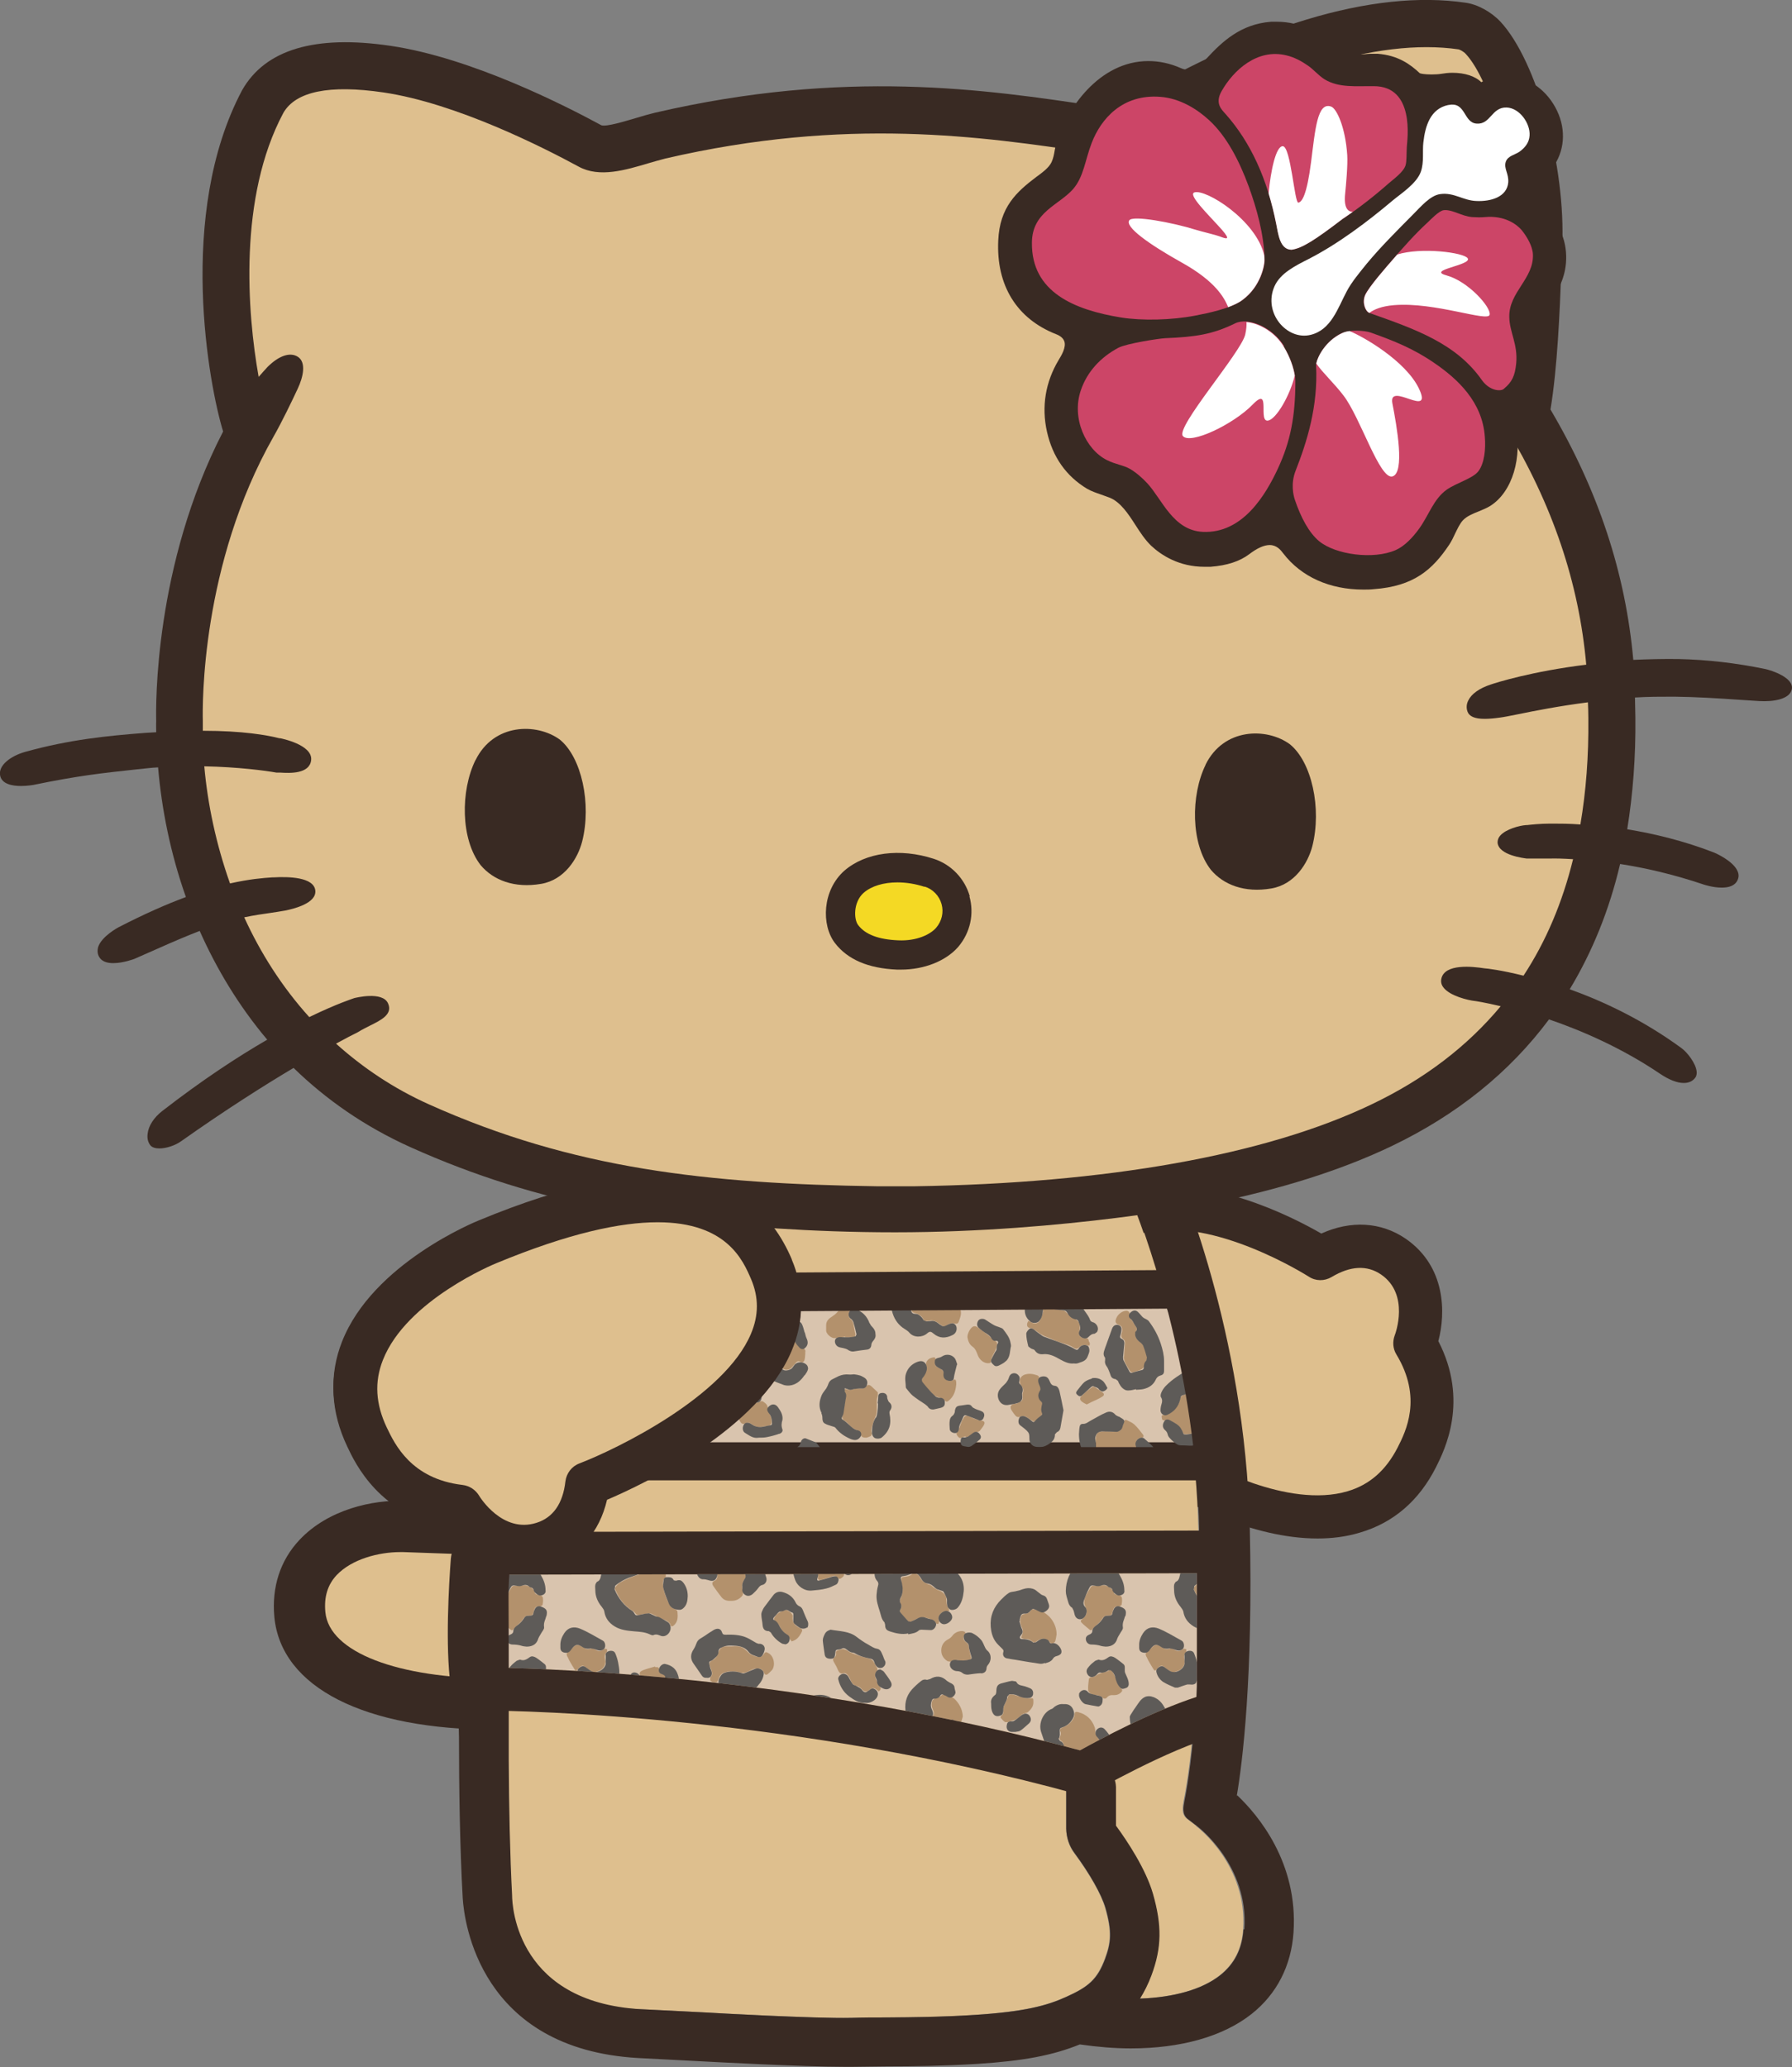 <?xml version="1.0" encoding="UTF-8"?>
<svg id="_レイヤー_2" data-name="レイヤー 2" xmlns="http://www.w3.org/2000/svg" width="85.7" height="98.83" xmlns:xlink="http://www.w3.org/1999/xlink" viewBox="0 0 85.7 98.83">
  <rect x="0" y="0" width="85.7" height="98.83" fill="#808080" stroke="none"/>
  <defs>
    <style>
      .cls-1 {
        fill: none;
      }

      .cls-2 {
        fill: #b3916c;
      }

      .cls-3, .cls-4, .cls-5 {
        fill-rule: evenodd;
      }

      .cls-3, .cls-6 {
        fill: #fff;
      }

      .cls-7 {
        fill: #f4d924;
      }

      .cls-8 {
        fill: #debf8e;
      }

      .cls-9 {
        fill: #5e5b58;
      }

      .cls-4, .cls-10 {
        fill: #392a23;
      }

      .cls-11 {
        fill: #d9c4ae;
      }

      .cls-5 {
        fill: #cc4567;
      }

      .cls-12 {
        clip-path: url(#clippath);
      }
    </style>
    <clipPath id="clippath">
      <path class="cls-1" d="M23.52,79.73c3.47.06,15.43.53,28.13,3.96.94-.52,3.43-1.86,5.59-2.56v-5.91l-33.68.07c-.07,1.09-.16,3.02-.05,4.44"/>
    </clipPath>
  </defs>
  <g id="DESIGN">
    <g>
      <path class="cls-8" d="M24.65,73.19s-3.27-.14-5.32-.2c-2.06-.07-5.29,1-4.99,4.21.29,3.12,5.05,4.51,10.75,4.24l-.44-8.25Z"/>
      <path class="cls-10" d="M23.69,82.7c-6.25,0-10.25-2.01-10.57-5.39-.13-1.43.28-2.7,1.2-3.68,1.37-1.46,3.5-1.93,5.05-1.87,2.06.07,5.33.2,5.33.2.63.03,1.14.53,1.17,1.16l.44,8.25c.02.32-.1.64-.31.88-.22.24-.53.39-.85.4-.5.02-.98.04-1.46.04ZM19.14,74.21c-1.02,0-2.31.33-3.04,1.1-.43.46-.61,1.04-.54,1.77.18,1.92,3.47,3.17,8.16,3.17h.08s-.31-5.88-.31-5.88c-1.14-.05-2.91-.12-4.2-.16-.05,0-.1,0-.15,0Z"/>
      <path class="cls-10" d="M68.79,64.11c.35-1.33.36-3.55-1.56-4.88-1.18-.81-2.63-.89-4.04-.25-1.42-.82-5.43-2.86-8.83-2.09-1.58.36-2.82,1.26-3.69,2.67-1,1.63-1.29,3.3-.86,4.99.65,2.54,2.93,4.94,6.76,7.13.16.09,3.25,1.88,6.44,1.88.68,0,1.36-.08,2.02-.28,1.61-.47,2.84-1.53,3.65-3.14.4-.8,1.59-3.16.1-6.03Z"/>
      <path class="cls-8" d="M66.78,64.76c-.17-.28-.19-.61-.08-.91.03-.07.73-1.96-.65-2.91-.67-.46-1.47-.42-2.37.12-.34.2-.76.2-1.09-.02-.05-.03-4.51-2.87-7.78-2.12-1.03.23-1.81.8-2.38,1.73-.26.42-1.05,1.7-.61,3.39.5,1.95,2.5,3.98,5.79,5.85.05.03,3.95,2.27,6.84,1.41,1.05-.31,1.83-1,2.39-2.09.39-.77,1.2-2.37-.06-4.45Z"/>
      <path class="cls-8" d="M57.22,87.31l-.47-.36c-.25-.22-.2-.54-.14-.87,0-.04.91-3.96.7-12.95-.16-7.32-2.32-13.51-3.12-15.55h-.16s-.04.05-.04.05l-22.74-.6c-2.52,2.51-4.43,5.96-5.48,9.87h0s-.01.04-.03.13c-.11.42-.21.84-.3,1.27-.06.28-.11.55-.17.83-.44,2.09-1,5.19-.99,7.2,0,1.24.01,2.68.01,3.97,0,.07,0,.15,0,.23v.1c0,.07,0,.14,0,.22,0,.19-.02.24,0,.65v.7c0,.64,0,1.3,0,1.97h0c.03,4.43.19,9.17.59,10.25.47,1.27,2.87,1.55,3.73,1.55h.12s5.15.26,5.15.26c.06,0,5.09.29,6.81.25.55-.01,1.1-.01,1.68-.02,1.29,0,2.62-.01,4.21-.12,2.4-.16,3.46-.44,4.39-.86h0s0,0,0,0c1.05-.47,1.49-.82,1.87-1.84.27-.73.34-1.28.01-2.42-.18-.64-.74-1.62-1.48-2.62-.25-.33-.38-.75-.38-1.17v-1.97c-.02-.65.51-1.19,1.16-1.19h0c.65,0,1.18.52,1.18,1.17v1.85c.56.75,1.44,2.08,1.79,3.26.44,1.52.42,2.57-.07,3.89-.16.43-.35.8-.55,1.12,1.63-.06,2.98-.44,3.84-1.12.68-.54,1.05-1.26,1.11-2.2.21-3.04-2.15-4.86-2.25-4.93Z"/>
      <path class="cls-11" d="M26.03,61.73l30.53-.2s1.65,5.92,1.77,8.23H23.67s.37-4.61,2.36-8.03Z"/>
      <path class="cls-10" d="M58.32,70.56H23.67c-.22,0-.44-.09-.59-.26-.15-.16-.23-.38-.21-.61.02-.2.41-4.84,2.46-8.37.14-.24.4-.39.69-.4l30.53-.2c.34-.01.68.24.78.58.07.25,1.68,6.03,1.79,8.4.01.22-.07.43-.22.59-.15.16-.36.25-.58.25ZM24.57,68.96h32.87c-.28-2.01-1.13-5.29-1.49-6.62l-29.45.2c-1.21,2.29-1.73,5.05-1.93,6.43Z"/>
      <path class="cls-2" d="M26.34,70.13c.18-.11.14-.15.23-.35.09-.21.13-.41.08-.63-.05-.24.03-.39.25-.41.1,0,.13-.07.07-.15-.13-.17-.26-.34-.41-.48-.1-.09-.24-.15-.37-.21-.06-.03-.11,0-.13.07-.03.12-.07.24-.12.36-.02.05-.08.09-.13.1-.08.02-.17.03-.26.03-.12,0-.23-.02-.38-.03-.06,0-.15.02-.23.03-.11,0-.16.06-.2.16-.08.23,0,.46-.02.69,0,.05.01.1.02.16.04.15.05.29-.06.42-.05.06-.05.12.02.16l.11.07"/>
      <path class="cls-2" d="M41.42,66.3c-.1.1-.23.11-.36.09h-.11c-.15.03-.3.1-.47.03-.08-.03-.12.04-.08.14.03.07.06.15.05.22-.05.33-.12.66-.17.98l.05.14c.18.07.27.24.41.35.06.05.14.09.21.12.11.04.21.08.22.22.01.12.11.15.26.15.05-.01.14-.04.22-.08l.05-.11c-.05-.11-.03-.22,0-.33.05-.14.08-.29.14-.42.05-.11.09-.22.09-.34,0-.16,0-.33,0-.49,0-.09.04-.18.05-.27v-.13c-.11-.1-.21-.2-.31-.29-.11-.09-.17-.08-.27.02Z"/>
      <path class="cls-2" d="M28.01,67.66c-.1,0-.13.04-.11.12.01.07.01.16.14.14.07-.01.16-.03.21,0,.25.15.53.26.64.57.03.07.07.1.15.09.22-.02.43-.03.65-.04v.03c.29-.04.58-.09.86-.13.09-.01.11-.08.1-.16-.01-.1-.1-.07-.15-.06-.14.02-.23-.02-.3-.14-.04-.07-.09-.14-.14-.21-.11-.16-.15-.33-.07-.51.07-.15.07-.27-.04-.4-.13-.16-.22-.36-.42-.46l-.1-.08c-.1-.09-.13-.08-.22.03-.06.08-.13.21-.22.23-.2.05-.24.16-.27.33-.02.11-.11.22-.19.31-.14.17-.3.33-.54.33Z"/>
      <path class="cls-2" d="M32.91,61.52c.11.21.36.64.49.84.04.06.09.08.16.04.07-.04.16-.04.22-.08.07-.05.15-.11.19-.19.05-.11.07-.23.1-.34.03-.13.1-.2.22-.22"/>
      <path class="cls-2" d="M37.9,63.85l-.1-.05c-.16.05-.31,0-.45-.05-.22-.07-.37,0-.55.15-.16.14-.38.23-.58.34l-.09.02c-.15,0-.19.07-.1.19.11.17.19.35.15.56v.04c.04.1.09.11.19.06.14-.06.3-.06.44,0,.16.08.32.16.48.24.05.03.11.05.15.09.13.09.33.06.43-.06.06-.08.13-.15.19-.22.06-.07.11-.1.21-.05.11.06.18.01.21-.11.02-.08.02-.17.03-.26h0v-.08c.03-.13-.04-.18-.16-.21-.06-.01-.13-.04-.16-.08-.1-.13-.23-.25-.24-.44l-.05-.1Z"/>
      <path class="cls-2" d="M26.67,63.49c-.08-.13-.16-.27-.26-.4-.06-.07-.1-.14-.08-.24.02-.1-.06-.18-.15-.18-.23.01-.45.2-.51.43-.03.13.02.2.15.24.05.02.12.07.14.12.02.08.03.18,0,.26-.05.13-.04.23.07.31.06.05.09.11.08.19-.02.23-.03.45-.05.68h-.01c.02.07.02.15.05.21.06.12.12.24.19.35.1.15.12.2.33.11l.11-.03c.16-.06.32-.11.32-.32l.05-.12c.09-.12.07-.24.03-.36-.01-.05-.02-.09-.04-.14-.05-.18-.12-.35-.29-.46-.2-.14-.24-.32-.13-.54v-.11Z"/>
      <path class="cls-2" d="M28.86,61.55s-.07.09-.11.14c-.13.14-.14.29,0,.43.09.09.16.19.13.32-.03.12-.07.24-.11.36-.03.09,0,.18.09.2.11.03.22.04.34.06.25,0,.61-.14.77-.33.11-.12.12-.18-.05-.23-.16-.05-.23-.13-.21-.31.03-.36.01-.31.15-.63"/>
      <path class="cls-2" d="M35.55,67.11c-.08,0-.13.04-.14.12-.02.09-.05.16-.15.21-.08.04-.1.11-.06.19.06.12.13.23.2.34.06.11.14.14.26.08.1-.04.19-.03.28.04.13.09.26.15.42.14.13-.02.26-.04.39-.06.1-.02.17-.11.15-.21,0-.06,0-.11-.02-.17-.02-.06-.04-.12-.07-.19-.03-.08-.09-.16-.09-.25,0-.17-.09-.24-.2-.32-.06-.05-.12-.05-.19-.01-.13.07-.26.09-.38-.04-.07-.08-.16-.08-.21.02-.05.08-.11.11-.19.11Z"/>
      <path class="cls-2" d="M33.85,63.77c-.16-.05-.42.06-.54.23-.04.06-.09.12-.15.14-.21.09-.33.21-.37.45-.05.31.1.5.34.64h.05c.15-.1.33-.04.47-.06.13,0,.23,0,.33,0,.17,0,.23-.09.19-.25-.03-.14-.05-.28-.08-.42-.02-.07-.05-.15-.1-.19-.14-.11-.18-.2-.08-.41.04-.08.02-.11-.06-.14Z"/>
      <path class="cls-2" d="M40.52,62.52c-.18,0-.34.07-.47.21-.07.08-.14.14-.23.2-.16.1-.31.21-.31.43,0,.09,0,.19,0,.28.02.16.27.36.41.34.17-.03.34-.04.5-.07v.02c.11,0,.22,0,.32,0,.16,0,.19-.05.15-.21-.03-.14-.05-.29-.08-.43-.01-.06-.05-.11-.07-.16l-.05-.05c-.12-.11-.14-.22-.07-.37.06-.13.04-.19-.11-.18Z"/>
      <path class="cls-2" d="M38.7,70.15c-.23-.06-.27-.09-.39-.31l-.09-.08c-.1-.06-.15-.15-.15-.26v-.14s0-.12-.07-.1l-.09.09c-.01.07,0,.15,0,.23,0,.11-.02.41-.05.51"/>
      <path class="cls-2" d="M32.19,67.84c-.08.06-.08.11-.02.19.08.1.15.21.22.31.09.12.18.25.29.33.09.07.17.14.19.26.02.07.07.11.15.07.19-.08.31-.22.39-.41.02-.06,0-.11-.07-.15-.11-.06-.22-.12-.3-.21-.07-.07-.13-.16-.09-.28.02-.05.02-.1.01-.15-.04-.14-.15-.21-.33-.22-.07.02-.16.03-.22.07-.09.05-.16.14-.24.2Z"/>
      <path class="cls-2" d="M31.68,63.73l-.09-.08-.09.07-.03.08c-.02.12-.25.29-.37.27-.11-.02-.24.03-.25.14-.02.12-.07.21-.18.27l-.02.09.06.05c.08,0,.17,0,.25,0,.12-.02.21.01.29.11.03.04.1.08.15.08.08,0,.15-.05.17-.14.02-.07.05-.13.09-.19.05-.08.12-.15.17-.22.06-.09.03-.15-.06-.21-.05-.03-.09-.09-.11-.15-.02-.05,0-.11-.01-.16l.02-.02Z"/>
      <path class="cls-2" d="M24.5,66.36l-.12.09c-.06.04-.11.09-.17.13-.05.05-.1.11-.16.16-.08.07-.1.17-.02.25.07.07.17.11.26.16.09-.04.16-.08.22-.11.08-.04.16-.07.24-.11.11-.05.21-.1.31-.17.07-.05.07-.13-.01-.18-.11-.08-.22-.16-.33-.23-.07-.05-.15-.08-.22.02Z"/>
      <path class="cls-2" d="M54,70.12c.19-.11.17-.14.26-.34.09-.21.12-.41.08-.63-.05-.24.03-.39.25-.41.1,0,.13-.07.07-.15-.13-.17-.26-.34-.41-.48-.1-.09-.24-.15-.37-.21-.06-.03-.11,0-.13.07-.03.12-.07.24-.12.36-.02.05-.08.09-.13.1-.08.02-.17.03-.26.03-.12,0-.23-.02-.38-.03-.06,0-.15.02-.23.03-.11,0-.16.06-.2.16-.08.23,0,.46-.02.69,0,.05,0,.1.02.16.04.15.05.29-.06.42-.05.06-.05.12.02.16l.09.06"/>
      <path class="cls-2" d="M43.13,61.6c-.07.05-.1.1-.05.17.07.11.15.21.23.32.11.15.22.31.26.5.02.09.05.16.17.19.18.04.35.13.43.32.04.08.11.06.18.06.06,0,.11-.02.17-.03.2,0,.35.12.49.23.1.07.18.08.28,0,.11-.09.24-.11.36-.08.11.03.17,0,.2-.09.07-.19.15-.38.08-.58-.05-.17-.11-.34-.19-.5-.06-.12-.16-.1-.23,0-.03.04-.09.08-.15.09-.05.01-.11.02-.16,0-.22-.07-.46-.11-.66-.22-.31-.16-.43-.21-.57-.53"/>
      <path class="cls-2" d="M49.32,63.21l-.14-.05s-.06.09-.06.15c-.01.12.04.17.16.19.05,0,.11.03.16.06.15.1.29.21.44.29.09.05.2.08.3.12.19.08.38.18.58.23.21.06.41.12.59.24.1.07.18.06.26-.02.12-.12.25-.14.4-.09h.1s.01-.11.01-.11l-.05-.1c-.01-.14-.1-.15-.21-.14-.13,0-.24-.08-.26-.2,0-.06.02-.12.03-.19.04-.23,0-.46-.29-.56-.11-.04-.18-.15-.28-.22-.07-.05-.13-.14-.2-.15-.23-.05-.46-.08-.69-.1-.14-.01-.25-.14-.21-.28v-.1s-.1.02-.1.02l-.03.09c.01.13.04.25.06.43-.04.11-.07.26-.14.39-.09.18-.27.21-.44.11Z"/>
      <path class="cls-2" d="M58.08,68.22c-.13.02-.13-.02-.2-.14-.04-.07-.09-.14-.14-.21-.11-.16-.15-.33-.07-.51.07-.15.07-.27-.04-.4-.13-.16-.22-.36-.42-.46l-.1-.08c-.1-.09-.13-.08-.22.03-.06.08-.13.21-.22.23-.2.05-.24.16-.27.33-.02.11-.11.22-.19.31-.14.17-.3.33-.54.33-.09,0-.13.04-.11.12.01.07.01.16.14.14.07-.01.16-.03.22,0,.25.15.53.26.64.57.02.07.07.1.15.09.22-.02.43-.03.65-.04v.03c.29-.04.46-.08.74-.12"/>
      <path class="cls-2" d="M54.36,63.49c-.08-.13-.16-.27-.26-.4-.06-.07-.1-.14-.08-.24.02-.1-.06-.18-.15-.18-.23.01-.45.2-.51.43-.03.13.02.2.15.24.05.02.12.07.14.12.02.08.03.18,0,.26-.05.13-.04.23.07.31.06.05.09.11.08.19-.02.23-.03.45-.05.68h-.01c.02.07.02.15.05.21.06.12.12.24.19.35.1.15.12.2.33.11l.11-.03c.16-.06.32-.11.32-.32l.05-.12c.09-.12.07-.24.03-.36-.01-.05-.02-.09-.04-.14-.05-.18-.12-.35-.29-.46-.2-.14-.24-.32-.13-.54v-.11Z"/>
      <path class="cls-2" d="M47.74,70.06l-.11-.07c-.15.03-.3.05-.44.11"/>
      <path class="cls-2" d="M48.56,67.11c-.23.03-.29.16-.17.34.05.08.1.15.16.22.05.06.12.11.22.07.05-.02.12-.02.18-.04l.1.03c.1.06.21.13.31.2.07.05.12.05.18-.01.06-.06.13-.13.2-.18.1-.07.12-.16.1-.28-.01-.07-.02-.16,0-.22.04-.11.01-.2-.07-.28-.09-.09-.12-.32-.05-.41.07-.1.07-.19.03-.3-.04-.11-.1-.22-.06-.34.02-.09-.03-.14-.11-.16-.18-.06-.36-.09-.56-.03-.24.07-.33.33-.18.53.08.1.13.22.07.36-.02.05-.01.12,0,.18,0,.08,0,.16-.08.21-.08.04-.17.1-.26.12Z"/>
      <path class="cls-2" d="M44.25,66.29c.14.15.29.29.43.43l.13.07c.14.03.28.06.38.18.05.06.11.06.18,0,.25-.2.33-.47.36-.77v-.1c-.01-.15-.05-.17-.18-.1-.17.09-.39-.03-.39-.22,0-.18-.07-.28-.23-.36-.23-.12-.22-.13-.19-.4v-.02c0-.07-.02-.11-.1-.1-.14.02-.26.08-.33.21-.02.04-.02.1-.02.15.03.17.02.31-.08.46-.18.27-.17.36.03.57Z"/>
      <path class="cls-2" d="M46.76,64.79c.08.23.29.39.49.39.12,0,.14-.02.15-.14l.03-.13c.09-.2.22-.38.25-.61.01-.1,0-.14-.08-.18-.08-.03-.14-.1-.21-.16l-.08-.08c-.17-.13-.34-.27-.51-.39-.08-.05-.16-.11-.27-.06-.14.07-.29.38-.26.53.03.16.09.32.23.42.15.1.2.26.26.41Z"/>
      <path class="cls-2" d="M46.02,67.88c-.06.17-.12.34-.19.51l-.04.06c-.08.08-.04.16.02.23.05.06.11.11.21.05.05-.03.1-.04.16-.05v.04c.07-.02.14-.03.19-.06.13-.07.23-.21.41-.2l.07-.04c.07-.1.16-.19.21-.3.06-.13,0-.18-.14-.2-.12-.01-.23-.05-.34-.09-.06-.02-.12-.06-.18-.09-.2-.09-.28-.06-.36.15Z"/>
      <path class="cls-2" d="M52.18,66.36l-.12.09c-.06.04-.11.09-.17.13-.05.05-.1.11-.16.16-.08.07-.1.17-.02.25.07.07.17.11.26.16.09-.04.16-.08.22-.11.08-.04.16-.07.24-.11.1-.05.21-.1.31-.17.07-.05.07-.13-.01-.18-.11-.08-.22-.16-.33-.23-.07-.05-.15-.08-.22.02Z"/>
      <path class="cls-9" d="M27.09,63.06s-.1-.05-.14-.09c-.08-.08-.14-.17-.23-.25-.11-.1-.24-.07-.36.05-.08.08-.09.21.01.28.12.09.15.22.23.33.08.11.13.2,0,.31v.05c-.02.18.07.31.21.42.07.05.15.12.18.21.07.18.12.36.17.54l-.03.14c-.1.1-.12.21-.12.34,0,.07-.04.11-.11.12-.14.04-.29.07-.43.12-.08.03-.12,0-.15-.06-.09-.17-.18-.34-.27-.51-.02-.05-.03-.12-.03-.18.02-.22.04-.43.06-.65,0-.1-.03-.17-.12-.21-.09-.04-.1-.09-.07-.18.03-.09.05-.2.05-.3,0-.16-.18-.24-.32-.17-.09.05-.12.13-.15.22-.1.29-.21.57-.31.86-.06.16-.13.31,0,.47v.11c-.02.1,0,.19.06.28.04.06.08.13.11.2.04.09.07.18.1.27.04.1.12.15.23.16l.11.08c.07.17.16.33.32.42.06.04.15.05.22.04.11,0,.22-.04.33-.06v.03c.11-.01.22-.01.33-.03.29-.06.51-.21.63-.49.03-.06.1-.13.17-.15.15-.04.21-.09.21-.25,0-.15,0-.3,0-.45,0-.29-.07-.56-.16-.84-.13-.39-.32-.74-.57-1.07-.04-.06-.12-.09-.19-.13Z"/>
      <path class="cls-9" d="M27.83,67.42c0,.17.17.29.32.22.32-.14.54-.39.62-.74.04-.18.03-.18.23-.23l.1-.07c.08-.09.16-.19.24-.27.11.08.21.16.3.24.07.05.13.11.19.17.07.09.13.19.2.28.04.05.07.1.04.17-.03.08-.06.16-.06.24,0,.13,0,.27.05.4.04.11.13.21.2.31.09.13.32.14.39,0,.04-.07.09-.09.16-.09.2,0,.3-.12.23-.3-.07-.19-.17-.37-.26-.56-.03-.08-.06-.17-.06-.26,0-.13.02-.26.02-.39,0-.17-.19-.37-.34-.4-.15-.02-.19-.06-.21-.22-.02-.13-.08-.22-.19-.29-.31-.22-.81-.19-1.14.03-.17.11-.34.22-.5.35-.19.16-.38.32-.48.56-.03.07-.05.17-.02.22.07.11.07.21.03.33-.03.09-.05.2-.05.3Z"/>
      <path class="cls-9" d="M39.28,67.57c.03.06.05.14.05.22,0,.12.02.23.13.28.1.06.21.08.32.12.06.02.13.03.17.07.19.25.43.41.7.53.23.1.37.08.49-.08.1-.12.04-.29-.11-.32-.18-.03-.3-.15-.43-.27-.08-.08-.17-.16-.27-.22-.09-.05-.09-.1-.05-.17.03-.05.05-.11.06-.16.03-.2.06-.39.09-.59.02-.15.09-.29-.03-.44v-.17c.13.04.23.1.3.08.17-.05.35-.07.53-.06.14,0,.22-.09.24-.21.03-.14-.03-.25-.15-.32-.06-.03-.12-.07-.18-.09-.1-.03-.2-.05-.3-.06-.07,0-.15.02-.23.01-.18-.02-.35.01-.51.08-.09.04-.17.09-.26.13-.12.05-.19.13-.23.25-.02.07-.06.14-.1.21-.07.1-.16.2-.21.31-.12.28-.16.57-.01.86Z"/>
      <path class="cls-9" d="M31.98,61.65c0,.08,0,.15,0,.23,0,.1-.01.21,0,.31,0,.06.04.13.08.16.2.11.38.23.48.44.02.05.08.08.13.11l.14.07c.25.23.55.22.85.17.26-.05.53-.11.69-.37.04-.06.07-.13.11-.2l.03-.08c.15-.23.3-.46.44-.7.04-.06.06-.15.06-.22-.01-.12-.58-.05-.64-.02-.07.04-.18.06-.21.12-.07.14-.11.29-.14.44-.02.1-.05.18-.17.2-.09.02-.18.05-.26.1-.09.06-.14.02-.19-.05-.16-.26-.33-.52-.47-.79"/>
      <path class="cls-9" d="M27.44,70.12s.06-.08.1-.11c.05-.03.1-.11.09-.16-.02-.17-.06-.33-.11-.5-.02-.07-.04-.15-.09-.2-.13-.14-.28-.26-.42-.39l-.07-.02c-.21-.02-.38.2-.31.4.02.08.04.16.07.26-.04.11-.07.23-.11.35-.04.12-.11.23-.19.32"/>
      <path class="cls-9" d="M31.55,68.27c.03.21.08.25.28.29l.12.09c.15.21.32.39.55.5.16.07.23,0,.35-.16.06-.08,0-.24-.1-.29-.21-.09-.31-.28-.41-.46-.05-.09-.13-.17-.22-.24-.07-.05-.06-.08,0-.12.06-.04.1-.11.16-.16.04-.04.08-.09.14-.11.08-.03.17-.04.25-.06h.04c.2.04.29.18.26.39-.02.11,0,.21.09.28.08.06.16.12.24.18.1.07.28.05.36-.02.08-.08.1-.22.01-.33-.09-.11-.12-.25-.16-.38-.05-.15-.1-.3-.28-.36l-.09-.09c-.12-.24-.3-.41-.55-.51-.2-.09-.44-.05-.55.09-.13.17-.25.35-.37.52l-.06.1c-.11.08-.14.19-.13.32.02.18.03.35.05.53Z"/>
      <path class="cls-9" d="M38.48,63.71c-.04-.14-.07-.28-.13-.4-.05-.1-.15-.15-.27-.12h-.07c-.13-.08-.26-.15-.38-.24-.15-.12-.3-.21-.51-.22-.03,0-.08.02-.12.03-.12.02-.24.04-.35.07-.09.03-.19.06-.26.12-.29.25-.45.57-.51.95-.02.14.02.24.12.33.1.09.21.07.31,0,.2-.13.39-.26.58-.4.1-.08.19-.13.34-.09.16.04.33.07.49.07.17,0,.21,0,.24.17.03.18.14.31.26.44.08.1.2.11.27.04.16-.13.17-.3.08-.48-.04-.08-.05-.18-.08-.27Z"/>
      <path class="cls-9" d="M27.77,61.57c.03.2.12.39.22.57.06.1.11.23.12.35.01.11.04.21.1.3.08.12.2.17.33.15.14-.02.25-.09.27-.26,0-.05.02-.1.03-.14.07-.21.04-.31-.14-.45-.04-.03-.08-.1-.07-.14,0-.13.01-.27.18-.31l.04-.05"/>
      <path class="cls-9" d="M25.81,67.73c-.05-.03-.12-.05-.16-.1-.13-.15-.29-.16-.44-.09-.25.11-.5.26-.74.39-.12.06-.21.16-.37.15-.09,0-.14.06-.15.15-.02.11-.02.23-.03.34,0,.3.06.58.19.84.08.15.17.3.28.43.06.08.15.12.26.08.1-.05.15-.13.13-.24-.01-.09-.03-.17-.05-.26v-.13c0-.11,0-.23,0-.34,0-.07-.04-.15-.02-.22.04-.21.15-.29.37-.29.22,0,.44.02.66.02.06,0,.12-.04.17-.07.11-.08.1-.22.16-.33.05-.1.03-.16-.04-.21-.06-.04-.12-.08-.19-.12Z"/>
      <path class="cls-9" d="M31.12,63.48c-.26.05-.52.03-.76-.08-.18-.07-.3,0-.38.17-.03.08-.08.14-.11.22-.05.14-.13.28-.13.42,0,.21.09.39.24.54.04.04.09.11.09.16.01.13.09.2.19.25.31.15.62.11.91-.04.12-.06.15-.19.12-.31-.01-.06-.08-.14-.13-.15-.14-.03-.29-.02-.44-.03-.05,0-.09-.02-.14-.02v-.04s.1-.09.1-.09c.07-.05.13-.11.13-.21,0-.14.06-.2.2-.2.14,0,.25-.06.37-.13.1-.06.15-.21.11-.29-.09-.16-.19-.21-.36-.18Z"/>
      <path class="cls-9" d="M34.89,64.59c-.09-.15-.15-.32-.25-.45-.13-.16-.29-.29-.52-.29-.11,0-.2.04-.24.15-.04.12,0,.25.1.31.07.05.11.1.12.19.04.2.08.4.13.6h.03s-.07.06-.07.06c-.18.01-.37.02-.55.02-.06,0-.12-.01-.18-.02-.13-.02-.24.06-.26.14-.04.15,0,.28.15.35.08.04.18.05.27.07.05.02.1.04.16.05.07.03.15.08.22.08.24,0,.48-.02.73-.04.12,0,.23-.12.22-.23,0-.09.03-.16.09-.22.15-.15.13-.49-.03-.62-.05-.04-.09-.09-.12-.14Z"/>
      <path class="cls-9" d="M41.59,63.28c-.12-.34-.34-.57-.68-.69-.11-.04-.26.04-.3.14-.06.14-.02.26.1.34.04.03.08.09.1.14.06.2.11.39.15.59l-.04.09c-.25.07-.5.05-.75.04-.07,0-.17.03-.21.09-.08.13,0,.32.14.38.09.04.19.04.28.07.05.01.1.03.14.05.11.08.22.12.35.09.19-.03.39-.06.58-.08.13-.01.21-.09.22-.22,0-.07.04-.14.08-.19.08-.09.14-.19.12-.31,0-.15-.05-.26-.15-.36-.05-.05-.1-.11-.12-.18Z"/>
      <path class="cls-9" d="M37.86,70.14v-.05c.03-.14.06-.29.09-.43h-.02v-.17c0-.22-.2-.35-.39-.23-.11.07-.21.18-.3.29-.06.08-.07.2-.13.28-.06.08-.11.17-.13.27"/>
      <path class="cls-9" d="M39.6,70.11c-.08-.1-.13-.2-.05-.32.01-.02,0-.04.01-.09l-.05-.11c-.15-.2-.31-.4-.46-.6l-.05-.03c-.15-.06-.3-.12-.45-.18-.1-.04-.21.04-.24.14-.03.08-.05.18-.11.22-.19.12-.17.46,0,.58.05.03.1.07.13.12.09.17.21.26.37.32"/>
      <path class="cls-9" d="M38.49,65.75c.06-.09.13-.18.15-.28.02-.07-.02-.18-.07-.22-.12-.11-.28-.14-.44-.09l-.1.06c-.05.05-.09.12-.14.18-.06.09-.29.16-.4.11-.1-.05-.2-.11-.3-.16-.09-.04-.2-.07-.27-.13-.1-.09-.2-.15-.34-.12v-.03c-.1.04-.21.06-.27.12-.1.12-.06.36.05.46.23.2.5.32.78.44.09.04.2.07.29.11.14.06.28.06.43.03.28-.07.46-.25.61-.47Z"/>
      <path class="cls-9" d="M30.44,68.44c-.07,0-.15.03-.22.04-.23.06-.46.09-.7.05-.09-.01-.18.02-.27.03-.1.01-.2.04-.3.02-.04,0-.06-.11-.09-.17l-.03-.05c-.11-.24-.35-.33-.55-.45-.08-.05-.2-.07-.27.03-.1.15-.12.32.04.45.07.06.1.13.12.22.02.08.09.15.15.21.05.06.12.11.18.16.06.04.11.09.18.11.08.02.17.02.25.02.17,0,.33.03.49,0,.22-.03.45-.09.68-.1.15,0,.29-.04.44-.09.09-.03.17-.09.15-.21,0-.19-.1-.31-.26-.29Z"/>
      <path class="cls-9" d="M37.27,68.56c.09-.03.18-.12.15-.21-.06-.16-.05-.31,0-.46h0c.03-.24-.09-.43-.21-.6-.12-.17-.28-.18-.42-.06-.14.12-.13.21.02.39.04.05.06.12.08.18.02.07.02.15.03.22,0,.07,0,.12-.09.13-.15.02-.29.07-.44.08-.17.01-.32-.04-.46-.14-.12-.09-.28-.08-.34,0-.1.13-.09.35.04.42.2.12.39.28.65.23.14,0,.27,0,.41-.03.2-.04.39-.09.58-.16Z"/>
      <path class="cls-9" d="M41.88,67.78c-.14.22-.18.46-.18.72,0,.12.07.24.17.27.08.03.23.02.3-.04.38-.31.47-.66.37-1.14-.01-.05,0-.13.04-.17.09-.13.07-.28-.06-.38-.04-.04-.06-.11-.08-.16-.02-.05,0-.12-.03-.16-.04-.1-.15-.13-.23-.12-.09,0-.18.05-.18.17,0,.11-.02.22-.03.33h.02c0,.15-.01.29-.03.43-.01.09-.03.18-.07.26Z"/>
      <path class="cls-9" d="M35.97,66.99c.12.1.31.1.39,0,.08-.09.09-.3,0-.37-.18-.13-.35-.27-.55-.37-.42-.2-.87.04-.97.44-.05.21-.02.43-.02.65l.07.08c.1.02.22.05.32.03.17-.04.23-.17.21-.31.13-.05.25-.08.33-.14.12-.1.11-.11.23-.02Z"/>
      <path class="cls-9" d="M29.86,61.56c-.08.18-.11.37-.14.57-.03.21.07.36.26.39.16.02.29.09.43.15.08.04.15.03.22-.04.13-.14.13-.31.16-.49,0-.04-.03-.09-.03-.14,0-.17-.09-.3-.18-.43"/>
      <path class="cls-9" d="M31.63,64.51c-.06.08-.09.16-.03.25.08.12.2.17.29.15.15-.03.21-.16.3-.26.12-.14.19-.31.2-.46,0-.27-.14-.56-.42-.62-.14-.03-.32.09-.34.23-.01.13.06.21.16.27.11.07.12.12.03.22-.07.07-.13.14-.2.22Z"/>
      <path class="cls-9" d="M24.53,65.92c-.13.03-.26.09-.35.17-.13.11-.22.26-.33.39-.06.07-.08.14-.01.2.06.06.14.12.22.04.16-.14.3-.28.46-.42l.07-.03c.1.06.24.06.3.18l.11.07c.08.04.25-.06.28-.16-.08-.12-.13-.26-.23-.34-.14-.12-.34-.16-.52-.12Z"/>
      <path class="cls-9" d="M54.78,63.06s-.1-.05-.14-.09c-.08-.08-.14-.17-.23-.25-.11-.1-.24-.07-.36.05-.08.08-.09.21.01.28.12.09.15.22.23.33.08.11.13.2,0,.31v.05c-.02.18.07.31.21.42.07.05.15.12.18.21.07.18.12.36.17.54l-.03.14c-.1.1-.12.21-.12.34,0,.07-.04.11-.11.12-.15.04-.29.07-.43.12-.08.03-.12,0-.15-.06-.09-.17-.18-.34-.27-.51-.03-.05-.03-.12-.03-.18.02-.22.04-.43.06-.65,0-.1-.03-.17-.12-.21-.09-.04-.1-.09-.07-.18.03-.09.05-.2.05-.3,0-.16-.18-.24-.32-.17-.09.05-.12.13-.15.22-.1.29-.21.57-.31.86-.05.16-.13.31,0,.47v.11c-.02.1,0,.19.06.28.05.06.08.13.11.2.04.09.07.18.1.27.04.1.12.15.23.16l.11.08c.07.17.16.33.32.42.06.04.15.05.22.04.11,0,.22-.04.33-.06v.03c.11-.01.23-.01.33-.03.29-.06.51-.21.63-.49.03-.06.1-.13.17-.15.15-.04.21-.09.21-.25,0-.15,0-.3,0-.45,0-.29-.07-.56-.16-.84-.13-.39-.32-.74-.57-1.07-.04-.06-.13-.09-.19-.13Z"/>
      <path class="cls-9" d="M42.45,61.5c0,.17.03.34.13.49l.03.13c-.05.2,0,.38.05.57.08.32.24.59.51.79.11.08.24.14.32.24.21.25.62.23.84.04.13-.11.18-.11.31,0,.29.24.58.24.92.07.12-.06.19-.17.19-.31,0-.13-.08-.24-.2-.25-.08,0-.18.04-.25.08-.09.05-.17.09-.26.04-.06-.03-.11-.07-.16-.11-.1-.08-.21-.14-.35-.12-.07,0-.15.02-.22.02l-.13-.05-.08-.12c-.09-.1-.18-.19-.32-.19-.12,0-.18-.04-.21-.16-.06-.27-.18-.51-.4-.71-.08-.07-.12-.2-.18-.3l.07-.05c.09-.01.16-.06.21-.12"/>
      <path class="cls-9" d="M44.86,61.45c.13.08.27.14.39.22.09.06.17.13.24.22.09.12.04.23-.09.31-.11.06-.21.03-.31,0-.16-.05-.31-.1-.46-.16-.27-.11-.47-.3-.62-.53l.86-.05Z"/>
      <path class="cls-9" d="M48.9,69.99c-.07-.08-.13-.18-.17-.29-.08-.2-.25-.32-.45-.36-.17-.03-.36-.04-.54-.03-.32.02-.62.12-.9.28-.2.12-.39.25-.51.47l.83.03s.08-.06.15-.07c.11-.02.22-.04.33-.08.09-.03.11,0,.13.08l.02.11"/>
      <path class="cls-9" d="M57.57,65.59c-.31-.16-.75-.12-1.05.08-.17.11-.34.22-.5.35-.19.16-.38.32-.48.56-.03.07-.05.17-.02.22.07.11.07.21.03.33-.03.09-.05.2-.05.3,0,.17.17.29.32.22.32-.14.54-.39.62-.74.04-.18.03-.18.23-.23l.1-.07c.08-.09.16-.19.24-.27.11.08.21.16.3.24.07.05.13.11.19.17.07.09.13.19.2.28.04.05.07.1.04.17-.03.08-.06.16-.06.24,0,.13,0,.27.05.4.04.11.13.21.2.31.04.06.12.1.19.1"/>
      <path class="cls-9" d="M48.76,67.77c-.07.12-.08.29.02.37.11.09.23.17.33.27.04.04.08.09.1.15.02.08.02.16.02.25,0,.16.11.31.25.35.24.07.46.03.67-.11.17-.11.31-.23.3-.47l.09-.1c.1-.04.15-.11.17-.2.05-.28.1-.55.15-.85-.06-.3-.12-.61-.19-.91-.03-.12-.09-.25-.22-.26-.17-.01-.21-.13-.26-.24-.07-.16-.15-.22-.32-.21-.18.02-.25.11-.21.29.02.09.07.17.09.25.01.05.01.11-.02.15-.11.16-.1.37.05.5.06.05.07.1.05.16-.03.13-.06.26,0,.4.03.07-.01.1-.06.14-.09.07-.19.14-.26.23-.07.09-.1.07-.17.01-.09-.08-.19-.15-.29-.2-.11-.06-.26-.03-.3.04Z"/>
      <path class="cls-9" d="M45.49,70.13c-.02-.26-.12-.48-.33-.64-.12-.09-.25-.2-.42-.13-.18.08-.36.17-.52.27-.09.06-.17.16-.2.26-.02.07-.04.13-.05.2"/>
      <path class="cls-9" d="M55.13,70.12s.06-.08.1-.11c.05-.03.09-.11.09-.16-.02-.17-.06-.33-.11-.5-.02-.07-.04-.15-.09-.2-.13-.14-.28-.26-.42-.39l-.07-.02c-.21-.02-.38.2-.31.4.02.08.04.16.06.26-.04.11-.07.23-.11.35-.05.14-.13.26-.22.35"/>
      <path class="cls-9" d="M55.44,61.36c0,.28.09.53.24.77.06.1.1.23.12.35.01.11.04.21.1.3.08.12.2.17.33.15.14-.02.25-.09.27-.26,0-.05.02-.1.03-.14.07-.21.04-.31-.14-.45-.04-.03-.07-.1-.07-.14,0-.13.01-.27.18-.31l.04-.05.03-.07"/>
      <path class="cls-9" d="M53.49,67.73c-.05-.03-.12-.05-.16-.1-.13-.15-.29-.16-.44-.09-.26.11-.5.26-.74.39-.12.06-.21.16-.37.15-.09,0-.14.06-.15.15-.02.11-.02.23-.03.34,0,.3.06.58.19.84.07.15.17.3.28.43.06.08.15.12.26.08.1-.05.15-.13.13-.24-.01-.09-.03-.17-.05-.26v-.13c0-.11,0-.23-.01-.34,0-.07-.04-.15-.02-.22.05-.21.15-.29.37-.29.22,0,.44.02.66.02.06,0,.12-.04.17-.07.11-.08.1-.22.16-.33.05-.1.03-.16-.04-.21-.06-.04-.13-.08-.19-.12Z"/>
      <path class="cls-9" d="M49.82,63.85c-.12-.09-.25-.17-.36-.27-.07-.06-.16-.09-.22-.05-.07.06-.16.16-.16.24,0,.2.05.41.1.61l.12.09c.06.04.16.04.19.1.09.13.21.19.37.18.32-.04.58.1.84.25.21.11.41.22.67.19.13.03.25-.04.38-.08.13-.05.21-.12.26-.24.03-.09.08-.18.09-.28,0-.08-.02-.2-.08-.24-.15-.09-.34-.03-.43.12-.05.09-.1.08-.18.04-.13-.08-.28-.15-.42-.21-.36-.14-.73-.26-1.09-.4l-.07-.04Z"/>
      <path class="cls-9" d="M52.29,63.23c-.06-.02-.13-.05-.15-.1-.1-.31-.4-.52-.45-.85v-.02c-.22-.3-.51-.43-.86-.44-.09.01-.17.02-.26.04-.19.05-.35.16-.51.28-.08.07-.1.14-.09.23.01.1.07.17.17.19.23.04.47.07.7.09.1,0,.16.04.21.13.09.18.24.29.44.31l.07.05c.04.1.08.21.1.32,0,.05,0,.11-.03.16-.07.13-.03.23.06.3.13.1.28.1.37,0,.08-.08.16-.15.29-.15l.11-.08c.11-.16.02-.39-.18-.47Z"/>
      <path class="cls-9" d="M44.28,65.62c.07-.14.06-.28-.01-.41-.07-.11-.18-.15-.31-.12-.09.02-.18.06-.26.11-.18.11-.3.27-.37.47-.08.23-.01.45-.01.67l.02.04c.1.12.19.25.31.35.19.15.39.28.59.41l.12.1c.07.12.16.16.29.15.12-.03.24-.05.35-.08.16-.05.2-.12.18-.32-.01-.09-.12-.17-.25-.16-.09,0-.16-.03-.22-.09-.06-.07-.14-.13-.2-.2-.13-.14-.25-.28-.37-.43-.07-.08-.07-.17.01-.26.06-.07.1-.15.14-.23Z"/>
      <path class="cls-9" d="M46.4,61.5c.06.19.14.38.29.52.17.17.5.18.61-.07.05-.11.11-.23.16-.34"/>
      <path class="cls-9" d="M58.12,68.44c-.07,0-.15.03-.22.04-.23.06-.46.09-.7.05-.09-.01-.18.02-.27.03-.1.01-.2.04-.3.02-.04,0-.06-.11-.09-.17l-.03-.05c-.11-.24-.35-.33-.55-.45-.08-.05-.2-.07-.27.03-.1.15-.12.32.04.45.07.06.1.13.12.22.02.08.09.15.15.21.05.06.12.11.18.16.06.04.12.09.18.11.08.02.17.02.25.02.16,0,.33.03.49,0,.23-.03.45-.09.68-.1.15,0,.29-.04.44-.09"/>
      <path class="cls-9" d="M46.81,63.11c-.09.11-.11.26-.03.35.06.06.13.12.2.17.15.12.34.18.44.37.04.07.11.13.22.11.1-.01.11.07.08.12-.07.09-.05.18-.06.28,0,.05-.04.09-.07.14-.06.12-.13.23-.18.35-.06.13.05.2.12.27.07.07.16.06.24.02.09-.04.17-.09.25-.14l.12-.1c.18-.2.15-.46.21-.69,0-.05-.01-.1-.02-.14-.04-.27-.21-.47-.36-.67-.04-.05-.13-.07-.2-.1-.08-.03-.16-.05-.23-.09-.15-.08-.28-.18-.43-.27-.09-.05-.24-.04-.29.02Z"/>
      <path class="cls-9" d="M48.74,65.81c-.05-.1-.16-.17-.28-.15-.12.02-.18.1-.22.23-.02.08-.08.16-.13.23-.1.11-.23.21-.31.33-.1.15-.11.33-.02.51.09.16.22.23.4.22.16-.03.33-.05.49-.1.18-.05.25-.19.21-.37v-.09c.06-.17.04-.32-.1-.44-.05-.05-.05-.09-.03-.16.02-.07.02-.16,0-.21Z"/>
      <path class="cls-9" d="M45.67,67.48c-.02.09-.05.17-.14.23-.06.04-.1.13-.11.21-.02.13-.01.27,0,.4,0,.12.13.2.26.2.11,0,.17-.09.18-.22,0-.06.02-.12.04-.18.05-.12.11-.23.16-.36.03-.07.07-.11.13-.09.1.03.19.06.28.1.13.05.25.1.38.15.14,0,.18-.09.21-.19.03-.1,0-.2-.11-.25-.1-.05-.21-.07-.31-.12-.06-.03-.13-.06-.16-.11-.06-.09-.14-.1-.24-.09-.09.01-.18.03-.27.04-.22.02-.27.06-.31.28Z"/>
      <path class="cls-9" d="M44.97,65.45c.12.04.17.12.15.24-.01.1.01.2.1.27.13.1.37.09.39-.04.03-.23.1-.44.15-.66h0s.02-.02.02-.02c-.03-.08-.05-.17-.09-.25-.12-.22-.42-.28-.63-.14-.05.03-.11.06-.17.07-.09.02-.17.05-.18.14-.02.11,0,.22.1.29.05.03.1.07.16.09Z"/>
      <path class="cls-9" d="M49.08,62.43c-.04.06-.07.15-.07.22,0,.23.1.41.28.55.09.07.29.07.38-.01.16-.15.2-.35.21-.62-.02-.07-.04-.22-.1-.34-.12-.24-.3-.24-.45-.09-.09.09-.18.2-.25.3Z"/>
      <path class="cls-9" d="M52.21,65.92c-.13.03-.26.09-.36.17-.12.11-.22.26-.33.39-.06.07-.08.14-.01.2.06.06.14.12.23.04.16-.14.3-.28.46-.42l.07-.03c.1.06.24.06.3.18l.11.07c.08.04.25-.06.28-.16-.07-.12-.13-.26-.23-.34-.14-.12-.34-.16-.52-.12Z"/>
      <path class="cls-9" d="M46.3,69.19s.12-.02.17-.06c.13-.09.26-.19.37-.29.1-.09.09-.19-.02-.31-.08-.09-.18-.09-.28-.02-.08.06-.16.12-.25.18l-.13.04c-.17-.02-.21,0-.22.17-.01.13.03.22.13.24.06.02.13.02.22.04Z"/>
      <path class="cls-10" d="M58.32,70.78H23.67c-.22,0-.44-.09-.59-.26-.15-.17-.23-.38-.21-.61.02-.2.41-4.84,2.46-8.36.14-.24.4-.39.69-.4l30.53-.2c.34-.01.68.24.78.59.07.24,1.68,6.03,1.79,8.4.01.22-.07.43-.22.59-.15.16-.36.25-.58.25ZM24.57,69.19h32.87c-.28-2.01-1.13-5.29-1.49-6.62l-29.45.2c-1.21,2.29-1.73,5.05-1.93,6.43Z"/>
      <path class="cls-11" d="M23.52,79.73c3.47.06,15.43.53,28.13,3.96.94-.52,3.43-1.86,5.59-2.56v-5.91l-33.68.07c-.07,1.09-.16,3.02-.05,4.44Z"/>
      <g class="cls-12">
        <path class="cls-2" d="M32.05,77.69c.06.09.1.09.18.02.19-.17.19-.39.17-.62,0-.1-.08-.14-.16-.17-.06-.03-.14-.07-.17-.12-.16-.26-.28-.55-.34-.85-.04-.2-.07-.4.11-.56v-.13s-.13-.06-.13-.06c-.18.05-.35.01-.51-.06-.08-.04-.17-.07-.28-.12l-.07.08c-.04.08-.1.12-.19.15-.17.05-.34.11-.5.18-.18.07-.36.15-.52.25-.09.06-.18.15-.23.24-.02.04.04.13.07.2l.03.06c.14.32.37.57.65.78.08.05.17.09.22.17.07.09.14.11.24.08.05-.02.11-.04.16-.04.14,0,.27-.07.41,0,.18.1.37.2.57.27.13.05.24.12.31.24Z"/>
        <path class="cls-2" d="M41.32,83.89c.02-.08.03-.16.05-.24l-.06-.1c-.12-.03-.25-.07-.37-.07-.14-.01-.26-.02-.33-.19-.1-.26-.25-.51-.37-.76l-.07-.07c-.11-.05-.22-.09-.3-.12-.17.03-.3.04-.42.07l-.1.1c-.02.07-.02.15-.03.22-.03.23,0,.46-.09.68-.02.06-.02.13-.02.19"/>
        <path class="cls-2" d="M33.94,80.31c.08.11.2.16.33.12.05-.02.08-.12.11-.19.04-.12.11-.21.22-.26.25-.09.51-.09.76-.02.18.05.31.01.46-.06.1-.05.19-.11.3-.12.18-.03.34,0,.42.2.04.1.1.12.18.06.07-.06.14-.12.2-.19.16-.19.12-.65-.17-.81-.13-.07-.15-.06-.24.07-.03.05-.09.09-.14.11-.12.04-.47-.09-.55-.18-.08-.08-.17-.16-.26-.23-.17-.12-.37-.1-.56-.09-.1,0-.21,0-.31,0-.16,0-.29.13-.33.28-.05.16-.13.31-.3.39-.11.05-.15.12-.12.23.02.06.04.11.06.17.04.14.11.28-.03.41v.12Z"/>
        <path class="cls-2" d="M41.91,79.7c-.04-.1-.1-.2-.16-.29l-.11-.09c-.16-.05-.32-.08-.48-.13-.17-.05-.34-.12-.51-.19-.06-.03-.12-.08-.18-.11l-.14-.05c-.09.01-.18.04-.27.07-.07.02-.1.07-.08.14.01.09-.02.16-.09.21-.08.07-.05.13-.01.21.07.12.14.24.19.37.05.12.13.2.22.17.11-.04.19,0,.25.08.06.07.11.16.14.25.06.16.16.25.32.28.05,0,.11.05.15.08.06.05.1.12.16.15.06.03.16.04.2,0,.23-.18.29-.18.51.02.07-.05.13-.1.08-.19-.06-.1-.12-.2-.17-.31-.07-.16-.14-.33.02-.49.03-.03,0-.12-.02-.17Z"/>
        <path class="cls-2" d="M25.97,76.57v-.07c0-.18-.04-.21-.21-.24-.06-.01-.16-.04-.17-.08-.04-.18-.16-.27-.32-.34h0c-.06-.02-.12-.04-.17-.04-.14,0-.27.01-.41.03-.08,0-.17-.03-.22.06-.08.13-.16.26-.23.4-.08.17-.11.34-.03.52.13.26.08.44-.15.61-.07.05-.08.11-.03.16.12.12.26.23.39.34.06.05.11.02.15-.04.05-.06.11-.1.16-.16.09-.09.2-.17.26-.27.08-.14.17-.22.34-.2.1.01.16-.05.18-.15.01-.05.03-.09.04-.14.05-.14.1-.16.29-.15l.1-.06c.02-.05.02-.12.03-.17h0Z"/>
        <path class="cls-2" d="M35.51,75.21c-.17-.07-.31-.17-.43-.3-.06-.07-.13-.13-.2-.18-.06-.04-.12-.1-.21-.05-.08.05-.17.09-.26.12-.08.03-.11.06-.11.14,0,.13,0,.27,0,.4,0,.08,0,.18-.11.23-.13.06-.16.13-.08.26.12.18.26.36.39.53.11.14.26.19.43.18h.07c.18,0,.34-.07.47-.21.11-.11.05-.23.03-.36-.02-.15-.01-.3.09-.43.11-.14.1-.26-.07-.33Z"/>
        <path class="cls-2" d="M31.69,80.06c-.09-.03-.15-.07-.16-.19-.02-.16-.03-.16-.2-.16v-.03c-.19.06-.38.1-.56.17-.26.1-.19.2-.09.39l.03.03c.1.16.19.33.09.52-.05.09-.06.19-.02.27.06.11.04.2,0,.31-.02.06-.02.14,0,.19.06.15.14.29.14.46,0,.08.07.12.15.08.08-.03.16-.08.25-.1.12-.03.13-.09.1-.2-.02-.09-.05-.2-.01-.27.07-.11.19-.2.29-.3.04-.05.1-.12.09-.17-.06-.28-.06-.54.03-.81.04-.11,0-.18-.11-.21Z"/>
        <path class="cls-2" d="M29.04,78.85l-.11-.02-.1.05c-.12.09-.23.08-.35,0-.07-.05-.15-.09-.25-.05-.1.04-.2.03-.29-.04l-.11-.06c-.13-.09-.26-.11-.39,0-.1.09-.18.18-.28.26-.08.07-.07.13-.03.21.04.06.06.13.1.2.08.14.16.28.25.42.04.07.09.06.15,0,.17-.21.24-.23.45-.05l.02.03c.1.06.2.12.3.17.1-.04.19-.06.26-.09.17-.07.34-.29.29-.5-.04-.14-.04-.29.08-.41v-.11Z"/>
        <path class="cls-2" d="M25.65,80.18c-.04-.1-.1-.2-.15-.29l-.08-.05c-.08.04-.16.09-.23.1-.17.03-.33.08-.47.19-.05.04-.12.05-.18.06-.08,0-.14.03-.15.12-.02.17-.04.33-.03.5,0,.06.07.13.12.17.08.04.17.06.26.07.11,0,.21.03.29.11.07.07.17.08.23,0,.09-.11.2-.12.33-.11.14,0,.26-.04.36-.15.05-.05.05-.1,0-.15-.16-.15-.21-.36-.29-.56Z"/>
        <path class="cls-2" d="M37.78,78.37l.08.11c.06-.02.1-.03.13-.05.15-.07.24-.2.32-.34.08-.14.08-.18-.06-.25-.24-.11-.38-.28-.34-.56.01-.12-.22-.31-.34-.29-.22.04-.41.14-.53.35-.04.07-.03.12.03.18.09.08.19.17.24.28.07.15.17.26.3.34.09.05.14.13.16.23Z"/>
        <path class="cls-2" d="M37.61,82.72c.05-.12,0-.27-.17-.25-.16.01-.31-.05-.44-.15-.05-.03-.1-.05-.16-.07-.12,0-.19.05-.23.15-.08.22-.17.44-.25.66-.04.11.49.26.62.14.07-.07.16-.14.24-.15.22-.01.31-.16.39-.33Z"/>
        <path class="cls-2" d="M52.23,84.69c.16-.03.24-.1.26-.21.06-.32.13-.64.19-.96.01-.06,0-.14-.03-.2-.08-.14-.18-.27-.25-.42-.04-.08-.01-.2-.04-.29-.13-.39-.4-.65-.81-.75-.12-.03-.15,0-.16.12,0,.05-.02.11-.04.16-.12.23-.3.37-.54.46-.09.03-.14.09-.1.18.04.08.03.14,0,.22-.07.14-.04.19.09.28l.06.08c.02.2.04.39.04.59,0,.08-.04.17-.15.2-.14.03-.18.06-.07.23.13.2.28.4.43.59.11.13.24.25.45.31,0-.07,0-.13,0-.18-.03-.17.02-.28.16-.31.17-.03.34-.06.52-.09Z"/>
        <path class="cls-2" d="M58.79,75.11c-.08-.04-.09-.03-.19-.08l-.07.08c-.04.08-.1.12-.19.15-.17.05-.34.11-.5.18-.18.07-.36.15-.52.25-.09.06-.18.15-.23.24-.02.04.04.13.07.2l.03.06c.14.32.37.57.65.78.08.05.17.09.22.17.07.09.14.11.24.08.05-.02.11-.04.16-.04.13,0,.16-.11.3-.03"/>
        <path class="cls-2" d="M43.64,77.5c.21-.11.42-.23.68-.14.18.06.36.08.45.27l.1.02.04-.1c0-.06-.03-.12-.03-.15,0-.22.22-.39.4-.36l.12-.02-.03-.1c-.03-.07-.08-.13-.09-.2-.02-.1-.02-.21-.03-.32-.01-.14-.19-.31-.33-.35-.09-.03-.17-.08-.25-.13-.07-.05-.13-.13-.21-.15-.22-.06-.39-.18-.49-.4-.04-.09-.28-.18-.34-.12-.12.12-.27.13-.42.15-.08.01-.12.05-.11.14.02.12.03.23.05.35.04.2,0,.38-.09.56-.03.06-.03.18,0,.23.07.09.06.16.01.25-.04.08-.04.15.02.22.1.11.2.22.29.33.08.09.15.09.26.03Z"/>
        <path class="cls-2" d="M49.3,85.18c-.08-.13-.17-.25-.27-.37-.07-.09-.14-.22-.24-.25-.19-.07-.33-.17-.43-.34-.07-.11-.17-.15-.3-.11-.21.07-.41.16-.57.32-.12.12-.14.21-.01.32.09.07.2.12.3.16"/>
        <path class="cls-2" d="M53.66,76.57v-.07c0-.18-.04-.21-.21-.24-.06-.01-.16-.04-.17-.08-.04-.18-.16-.27-.32-.34h0c-.06-.02-.11-.04-.17-.04-.14,0-.27.01-.41.03-.08,0-.16-.03-.22.06-.08.13-.16.26-.23.4-.08.17-.11.34-.03.52.13.26.08.44-.15.61-.07.05-.08.11-.03.16.12.12.26.23.39.34.06.05.11.02.15-.04.05-.06.11-.1.16-.16.09-.09.2-.17.26-.27.08-.14.17-.22.34-.2.1.01.16-.05.18-.15.01-.05.03-.09.04-.14.05-.14.1-.16.29-.15l.1-.06c.02-.05.02-.12.03-.17h0Z"/>
        <path class="cls-2" d="M49.62,78.45c.2-.15.39-.13.56.05.1.12.25.09.29-.05.03-.1.04-.2.06-.3,0-.28-.09-.52-.25-.74-.09-.12-.21-.22-.33-.3-.11-.07-.25-.1-.38-.13-.1-.03-.21-.09-.28.03-.07.12-.18.14-.29.16-.1.01-.16.06-.18.14-.05.17-.03.34.05.5.06.12.06.25,0,.38l-.03.12.12.05c.13,0,.25,0,.36.09.14.11.16.1.3-.01Z"/>
        <path class="cls-2" d="M56.73,78.85l-.11-.02-.1.05c-.12.09-.23.08-.35,0-.07-.05-.15-.09-.25-.05-.1.04-.2.03-.29-.04l-.11-.06c-.13-.09-.26-.11-.39,0-.1.09-.18.18-.28.26-.08.07-.07.13-.03.21.04.06.06.13.1.2.08.14.16.28.25.42.04.07.09.06.15,0,.17-.21.24-.23.45-.05l.02.03c.1.06.2.12.3.17.1-.04.19-.06.27-.09.17-.07.34-.29.29-.5-.04-.14-.04-.29.08-.41v-.11Z"/>
        <path class="cls-2" d="M45.24,82.32q.28-.16.52.04l.06.03c.07.03.12.01.15-.06.03-.09.05-.18.08-.27h-.01s0-.07,0-.07c-.04-.31-.18-.56-.4-.77l-.11-.07c-.09-.03-.19-.05-.27-.09-.1-.05-.18-.06-.26.02-.08.07-.17.13-.29.12l-.12.1c-.06.16-.04.31.03.46.05.12.07.21-.03.31l-.02.12.1.03c.12.03.26.03.37.09.09.04.15.04.23,0Z"/>
        <path class="cls-2" d="M53.33,80.18c-.04-.1-.1-.2-.15-.29l-.08-.05c-.08.04-.16.09-.23.1-.17.03-.33.08-.47.19-.05.04-.12.05-.18.06-.08,0-.14.03-.15.12-.02.17-.04.33-.03.5,0,.06.07.13.12.17.08.04.17.06.26.07.11,0,.21.03.29.11.07.07.17.08.23,0,.09-.11.2-.12.33-.11.14,0,.26-.04.36-.15.05-.05.05-.1,0-.15-.16-.15-.22-.36-.29-.56Z"/>
        <path class="cls-2" d="M46.42,79.16c-.03-.09-.04-.19-.07-.29-.03-.11,0-.24-.11-.32-.18-.13-.2-.21-.1-.41.04-.07.04-.11-.05-.14-.17-.05-.41.04-.52.18-.05.07-.12.14-.19.18-.2.1-.33.24-.36.47-.03.27.08.46.3.6l.13.02c.13-.02.25-.05.38-.08v.03c.16,0,.32-.02.47-.02.14,0,.17-.07.12-.2Z"/>
        <path class="cls-2" d="M48.16,81.22c-.01.08-.05.16-.09.23-.07.11-.1.22-.09.35,0,.09,0,.16-.08.22-.03.03-.08.08-.03.13.06.07.12.14.2.19h.12c.06-.01.13-.04.19-.06.07-.03.15-.04.22-.08.09-.05.17-.12.24-.19.09-.1.24-.08.33-.16.14-.12.26-.27.25-.48,0-.18,0-.18-.19-.17-.09,0-.18,0-.26-.02-.16-.04-.31-.1-.46-.14-.22-.06-.3-.03-.33.18Z"/>
        <path class="cls-2" d="M55.51,83.43c.21-.06.34-.22.45-.4.04-.07.02-.12-.06-.16-.07-.03-.13-.07-.19-.12-.12-.09-.23-.19-.21-.36,0-.04.02-.08.03-.14l-.05-.11c-.13-.08-.24-.26-.43-.1h-.05c-.06.04-.12.07-.16.11-.05.04-.08.1-.12.15-.06.06-.04.1,0,.16.06.07.12.14.16.21.1.17.2.35.39.44.1.05.15.14.14.25,0,.08.03.1.11.07Z"/>
        <path class="cls-2" d="M39.16,74.15c-.06.07-.03.03,0,.13.03.14,0,.27-.13.36-.09.07-.1.14-.07.26.06.18.19.34.16.55-.01.09.08.11.14.09.18-.05.36-.11.53-.17.09-.04.17-.04.23.04.05.06.12.1.19.06.07-.05.17-.1.15-.21-.02-.09-.06-.19-.06-.28-.03-.4-.05-.44.04-.82"/>
        <path class="cls-2" d="M27.16,74.22c0,.07-.01-.02-.01.05,0,.05-.04.12.05.15.11.03.23.06.36.1.04-.02.09-.04.14-.07.08-.05.16-.05.24.02.14.11.21.1.26-.08.02-.06.02-.12.01-.18"/>
        <path class="cls-2" d="M47.42,74.39c0,.11.07.14.17.14.21,0,.35.16.37.37,0,.06.06.13.11.16.05.04.13.04.19.05.13-.01.2-.05.17-.14-.04-.12.02-.21.09-.29.1-.12.19-.24.27-.36"/>
        <path class="cls-2" d="M54.83,74.27c0,.05-.04.12.05.15.11.03.23.06.36.1.04-.02.09-.04.14-.07.08-.05.16-.05.24.02.14.11.21.1.26-.08"/>
        <path class="cls-9" d="M42.36,84.08c0-.08,0-.16,0-.24,0-.35-.2-.64-.52-.75-.11-.04-.23-.05-.34-.05-.09,0-.12-.05-.12-.12,0-.19-.16-.48-.31-.55-.05-.02-.09-.07-.12-.12-.07-.09-.11-.2-.18-.28-.26-.31-.63-.48-.95-.73-.25-.2-.56-.24-.87-.18-.26.05-.45.21-.52.49-.02.1-.02.23-.08.31-.16.21-.2.42-.17.67.04.32.14.62.3.9.09.16.71.14.71.14-.02-.08-.02-.14.03-.21l.04-.13c.02-.23.03-.45.05-.68,0-.11.07-.19.19-.18.19,0,.37-.08.57,0,.06.02.11.04.14.11.14.3.29.61.44.91l.11.09c.17.03.33.06.5.07.11.01.14.04.12.15q-.03.13-.06.25"/>
        <path class="cls-9" d="M29.6,74.22c-.43.24-.74.58-.85,1.08-.03.13-.05.28-.2.33l-.05.07c-.06.11-.03.22-.03.33,0,.31.12.57.31.8.05.07.11.14.12.22.05.32.22.54.49.71.29.18.62.21.95.24.25.02.49.03.73.14.06.03.14.06.18.04.14-.07.25,0,.37.04.15.05.33-.04.41-.21.08-.15.04-.37-.09-.45-.13-.08-.26-.16-.4-.23-.06-.03-.13-.03-.19-.05l-.12-.06c-.08-.03-.15-.09-.23-.08-.17.01-.33.06-.5.09-.07.01-.12,0-.15-.07-.03-.05-.06-.1-.1-.13-.41-.25-.68-.61-.86-1.04l.03-.17c.1-.09.22-.16.33-.23.09-.05.19-.1.29-.14.19-.07.38-.13.57-.21.06-.03.13-.06.17-.12.1-.16.09-.16.26-.08l.06.03c.15.06.3.16.47.12.05-.01.13-.04.14-.08.04-.13.05-.26-.02-.39-.09-.16-.23-.15-.37-.15-.12,0-.16-.05-.12-.16.02-.08.02-.16,0-.21"/>
        <path class="cls-9" d="M33.33,74.24c-.02.06-.03.13-.03.2,0,.13-.02.25-.07.36-.03.06-.03.15,0,.22.04.12.09.23.15.34.06.09.14.16.27.15.07,0,.15.02.22.04.24.08.37.02.43-.21.02-.08,0-.17-.03-.25-.02-.12.02-.27.09-.29.11-.04.21-.09.32-.12h.13c.06.03.11.08.17.13.17.17.33.33.56.4.12.04.15.17.08.27-.08.12-.14.25-.12.38,0,.05,0,.08,0,.11-.02.14.05.24.16.3.11.06.23.03.33-.05.1-.09.2-.19.28-.3.05-.07.1-.12.19-.14.15-.03.23-.2.19-.34-.07-.2-.12-.39-.2-.58-.05-.13-.05-.24.04-.35.06-.08.07-.19.02-.29"/>
        <path class="cls-9" d="M23.59,76.88l.06.12c.03.08.04.17.07.25.08.2.31.23.45.07.12-.13.15-.37.04-.48-.09-.09-.1-.2-.06-.3.07-.2.15-.4.25-.59.08-.16.11-.16.29-.13.09.02.19.03.26,0,.15-.06.27-.06.38.06l.12.04.06.06c.01.1.07.17.14.22.08.07.17.11.28.07.11-.04.18-.12.16-.23,0-.29-.1-.52-.23-.74-.22-.36-.52-.59-.95-.61-.08,0-.11-.05-.14-.11-.07-.18-.31-.2-.41-.04-.07.11-.16.19-.32.18-.06,0-.14.05-.19.1-.37.33-.54.76-.55,1.25,0,.17.06.34.11.51.03.12.08.22.2.29Z"/>
        <path class="cls-9" d="M36.31,78.6s-.1-.02-.15-.05c-.15-.08-.29-.18-.45-.25-.32-.14-.67-.15-1.01-.14-.09,0-.14-.01-.17-.11-.06-.2-.23-.21-.39-.12-.16.1-.31.19-.46.3-.13.09-.29.14-.36.31-.04.11-.09.23-.15.32-.16.24-.16.47.01.7.12.17.24.34.36.52.06.1.13.15.25.14.18.03.26-.1.25-.24-.01-.09-.06-.17-.08-.25-.02-.09-.05-.18-.04-.26,0-.04.11-.06.16-.1.12-.11.28-.21.28-.38,0-.17.09-.19.2-.24.21-.1.43-.07.64-.06.23.02.45.09.6.29.1.14.27.17.42.23.09.04.18.02.23-.05.05-.07.09-.16.11-.25.05-.17-.06-.31-.24-.32Z"/>
        <path class="cls-9" d="M28.31,81.94c-.04-.08-.09-.14-.17-.19-.06-.03-.12-.08-.15-.14-.14-.26-.34-.44-.63-.51-.1-.02-.22-.01-.3.03-.21.1-.32.32-.45.5"/>
        <path class="cls-9" d="M38.59,77.84c.07-.06.08-.21.04-.31-.07-.15-.14-.3-.2-.46-.04-.11-.08-.22-.2-.27-.09-.04-.15-.11-.19-.2-.13-.26-.35-.41-.62-.48-.15-.04-.31,0-.42.13-.12.15-.24.31-.35.46-.06.08-.12.15-.16.23-.04.08-.08.17-.08.25,0,.17.05.34.06.51.02.2.11.29.3.29l.09.06c.13.23.32.41.55.54l.15.03c.11-.02.18-.1.2-.21.02-.11-.01-.2-.12-.26-.14-.08-.25-.2-.33-.34-.07-.13-.13-.28-.29-.35-.07-.03-.04-.09,0-.14.06-.06.12-.13.18-.2l.07-.06c.08-.02.16-.01.23-.05.1-.06.18-.03.26.03l.09.05c.08.01.1.06.09.13,0,.05,0,.09,0,.14,0,.11-.03.23.09.31.06.05.12.1.19.14.1.08.29.08.37,0Z"/>
        <path class="cls-9" d="M42.21,79.72c.13-.06.17-.23.11-.32-.04-.07-.06-.15-.09-.22-.07-.14-.1-.32-.29-.35-.17-.03-.3-.13-.44-.21-.19-.1-.37-.23-.54-.36-.35-.27-.79-.26-1.24-.34-.04.02-.12.04-.17.08-.06.04-.1.11-.13.18-.04.08-.07.17-.07.26.02.22.06.45.09.67.02.12.09.19.26.2.09,0,.19,0,.22-.12.02-.06.02-.12.03-.19,0-.08.04-.13.13-.13.06,0,.13-.02.19-.05.08-.04.14-.01.21.04.06.05.13.1.2.13.06.03.14.02.19.05.23.14.48.21.74.26.12.02.18.08.21.19.01.05.04.1.07.14.07.12.2.15.34.09Z"/>
        <path class="cls-9" d="M26.13,77.28c.07-.29,0-.37-.27-.47-.11-.04-.23.01-.28.12-.03.06-.06.13-.07.2-.01.11-.1.12-.16.12-.2,0-.23.02-.33.18-.07.11-.18.21-.29.29-.09.07-.17.14-.18.25,0,.11-.07.16-.16.19l-.07.04c-.08.06-.1.15-.07.24.04.12.13.19.26.19.16,0,.32.02.47.07.07.02.14.02.21.03.32,0,.48-.16.54-.35.03-.1.09-.18.14-.27.05-.1.16-.21.15-.3-.02-.13,0-.23.04-.34.02-.06.05-.13.06-.19Z"/>
        <path class="cls-9" d="M32.34,81.84c.06-.08.14-.15.2-.23.04-.06.1-.12.11-.19.01-.18,0-.37,0-.56.03-.13,0-.24-.1-.34-.03-.04-.05-.09-.06-.14-.03-.1-.03-.2-.07-.3-.09-.3-.31-.46-.61-.52-.16-.03-.34.19-.3.35.03.12.14.13.22.17.07.04.1.07.07.16-.1.28-.11.56-.03.84.02.06.01.12-.06.16-.09.06-.18.14-.25.23-.07.09-.14.19-.08.32.06.12.16.13.28.13.07,0,.16,0,.22.03.21.11.32.08.45-.11Z"/>
        <path class="cls-9" d="M36.24,80.6c.14-.15.25-.32.28-.53.02-.11-.02-.19-.12-.25-.09-.05-.18-.07-.28-.03-.16.06-.31.13-.46.19-.05.02-.11.04-.14.03-.22-.08-.43-.11-.66-.08-.15.02-.3.06-.38.18-.14.2-.21.43.09.58l.08.08c.05.12.16.14.27.17.13.03.27.04.4.06.38,0,.69-.13.94-.41Z"/>
        <path class="cls-9" d="M27.95,80.42c.18.11.37.19.56.27h.14c.15-.05.3-.11.45-.15h.12c.14.02.27,0,.31-.11.05-.15.09-.31.09-.47,0-.16-.03-.32-.06-.48-.03-.15-.08-.3-.14-.44-.05-.11-.2-.14-.34-.08-.09.04-.13.11-.11.21,0,.05,0,.1,0,.15s0,.1,0,.15c.04.29-.38.58-.67.44-.1-.05-.19-.12-.28-.19-.09-.07-.19-.07-.28,0-.08.06-.15.12-.11.25.05.2.17.35.33.46Z"/>
        <path class="cls-9" d="M28.28,78.82l.13.02c.1.03.19.08.29.08.07,0,.18-.05.21-.11.07-.12.02-.31-.07-.36-.36-.2-.72-.42-1.1-.58-.3-.12-.57-.06-.75.21-.12.18-.2.38-.19.6v.1c0,.15.08.22.22.24.16.03.25-.07.32-.18.17-.22.28-.25.5-.1.13.09.28.11.43.07Z"/>
        <path class="cls-9" d="M29.99,81.52c.04.22.11.43.25.62.1.13.22.16.36.08.08-.05.17-.1.25-.14.06-.03.1-.06.06-.14-.06-.13-.12-.27-.17-.4-.02-.05-.03-.11,0-.15.07-.11.06-.21.02-.32-.04-.09-.03-.17.02-.26.08-.14.02-.41-.09-.53-.04-.04-.07-.1-.09-.15-.07-.16-.32-.23-.42-.09-.11.17-.17.36-.25.55l.02.11c0,.07.03.13.02.2,0,.1-.02.2-.03.3.01.11.01.22.03.33Z"/>
        <path class="cls-9" d="M33.02,82.36c.12.15.38.29.56.2.07-.03.11-.02.17.03.1.07.21.11.35.07.05-.01.12.01.17.04.11.06.2.14.3.21.07.04.14.03.19-.03.07-.08.14-.16.21-.24.06-.07.09-.16.03-.24-.04-.05-.06-.12-.11-.15-.14-.1-.29-.19-.45-.28-.21-.12-.44-.15-.67-.16-.08,0-.13-.01-.2-.07-.04-.04-.11-.05-.17-.04-.12.01-.23.04-.34.07-.22.05-.28.1-.28.25,0,.12.03.21.14.27l.08.08Z"/>
        <path class="cls-9" d="M26.17,80.71c.07-.02.13-.09.13-.19,0-.2-.1-.36-.17-.53-.02-.05-.02-.1-.02-.16,0-.1.02-.2-.07-.27-.13-.1-.26-.21-.4-.3-.09-.05-.2-.1-.3-.03-.14.1-.28.2-.47.12-.06.02-.13.04-.18.07-.1.08-.2.16-.28.26-.07.08-.15.17-.1.31.09.25.33.24.48.07.04-.05.09-.11.17-.09.14.02.27-.03.38-.11h.11c.1.08.17.18.21.32.04.18.1.36.24.51.09.1.19.05.27.02Z"/>
        <path class="cls-9" d="M32.51,76.97c.05,0,.12-.03.16-.07.18-.15.21-.36.22-.58,0-.23-.06-.44-.19-.62-.11-.15-.19-.18-.37-.12l-.11-.02c-.05-.12-.14-.15-.26-.15-.13,0-.2,0-.22.13-.02.14-.05.29-.01.42.06.24.16.47.25.7.09.24.3.3.52.31Z"/>
        <path class="cls-9" d="M41.55,80.82c-.07.06-.15.13-.25.06-.06-.04-.09-.11-.15-.15-.06-.05-.13-.08-.2-.12-.05-.03-.13-.04-.16-.08-.07-.08-.12-.18-.17-.27-.05-.11-.11-.2-.24-.23-.14-.03-.33.13-.29.27.08.33.25.61.52.81.22.16.46.33.78.31.21.02.41-.09.51-.21.14-.17.1-.37-.09-.46-.11-.05-.18.01-.26.08Z"/>
        <path class="cls-9" d="M37.64,82.33c.06-.11,0-.19-.07-.25-.06-.04-.13-.08-.21-.1-.12-.04-.24-.07-.32-.18-.06-.08-.14-.09-.23-.08-.1.02-.21.04-.31.06-.24.06-.24.07-.27.32l-.08.12c-.16.09-.18.24-.2.36,0,.12,0,.21.02.3.02.12.15.19.32.16.11-.02.11-.11.12-.2,0-.05,0-.11.03-.15.05-.12.11-.24.18-.35.03-.05.09-.11.14-.11.06,0,.14.03.2.06.13.05.26.11.39.16.12.04.2,0,.27-.12Z"/>
        <path class="cls-9" d="M42.55,80.72c.1-.09.12-.19.04-.33-.09-.16-.21-.31-.32-.46-.04-.05-.11-.07-.17-.11-.18,0-.28.19-.24.33.02.08.08.15.08.22,0,.2.13.29.29.36.12.06.25.05.32-.02Z"/>
        <path class="cls-9" d="M43.44,78.14c.18-.04.37-.05.52-.2l.09-.02c.16,0,.31.02.47.02.12,0,.24-.13.25-.28,0-.09-.1-.2-.21-.23-.11-.02-.22-.05-.32-.09-.11-.04-.21-.03-.32.02-.12.07-.25.13-.37.18l-.11-.02c-.12-.12-.23-.26-.35-.39-.06-.06-.07-.11-.03-.18.07-.12.06-.23-.02-.34v-.14c.02-.08.08-.15.1-.24.06-.23.02-.45-.04-.67-.05-.16-.02-.19.15-.21.12-.01.23-.07.35-.1.06-.02.14-.03.2-.01.11.02.17.1.23.2.07.13.17.25.32.27.17.02.27.12.38.22.06.06.16.08.25.11.05.02.12.03.14.06.06.11.12.22.16.34.02.07,0,.16.01.24,0,.12.05.22.16.28.09.04.26,0,.34-.08.21-.23.27-.52.3-.81.03-.45-.17-.8-.54-1.05-.18-.12-.38-.22-.58-.33-.11-.06-.22-.09-.35-.09-.06,0-.14-.02-.19-.06-.27-.21-.57-.31-.84-.31-.4,0-.7.09-1.01.18-.17.05-.32.12-.32.34l-.07.05c-.07.03-.15.05-.21.09-.17.12-.23.49-.03.7.06.07.07.14.04.23-.04.14-.06.29-.07.43-.02.27.07.53.15.78.06.19.08.39.23.54l.03.11c0,.2.06.27.25.33.28.09.56.15.85.09Z"/>
        <path class="cls-9" d="M57.28,74.22c-.43.24-.74.58-.85,1.08-.03.13-.05.28-.2.33l-.05.07c-.06.11-.03.22-.03.33,0,.31.12.57.31.8.05.07.11.14.13.22.05.32.22.54.49.71.29.18.62.21.95.24.25.02.5.03.73.14l-.07-.99c-.17.01-.33.06-.49.09-.07.01-.12,0-.15-.07-.03-.05-.06-.1-.1-.13-.41-.25-.68-.61-.86-1.04l.03-.17c.1-.09.22-.16.33-.23.09-.05.19-.1.3-.14.19-.07.38-.13.57-.21.06-.03.13-.06.17-.12.1-.16.09-.16.26-.08l.06.03"/>
        <path class="cls-9" d="M49.98,79.53c.07-.03.15-.04.22-.08.05-.03.11-.07.14-.12.05-.08.1-.13.2-.15.08-.02.19-.07.21-.14.08-.19-.2-.52-.41-.47-.09.02-.13,0-.16-.07-.05-.11-.15-.14-.27-.15-.16,0-.25.1-.37.17l-.12.02c-.16-.14-.35-.17-.55-.17-.09,0-.12-.06-.08-.14l.06-.08c.06-.07.07-.14.03-.24-.06-.13-.09-.27-.13-.4h.02s0-.09,0-.09c.05-.2.07-.28.25-.27.12.01.21-.06.28-.16l.1-.07c.1.03.21.08.3.13.13.07.21.07.35-.04.12-.1.15-.19.1-.33-.02-.07-.05-.13-.07-.2-.03-.11-.1-.18-.22-.21-.07-.02-.12-.08-.18-.12-.07-.05-.13-.11-.2-.15-.14-.07-.29-.08-.44-.05-.09.02-.18.05-.26.08-.08.02-.16.04-.24.06-.1.02-.21.02-.29.07-.14.09-.26.21-.38.33-.35.35-.53.78-.49,1.29.02.25.08.48.21.68.09.14.22.25.34.37.05.05.08.09.05.17-.04.14.03.26.17.29.14.03.28.05.42.07.31.05.61.11.92.15.16.02.31.08.47,0Z"/>
        <path class="cls-9" d="M46.11,82.9c.13-.04.17-.2.08-.3-.09-.11-.21-.18-.35-.17-.07,0-.11-.02-.13-.08-.04-.09-.12-.15-.22-.12-.09.02-.18.07-.26.12-.06.03-.11.1-.18.04-.12-.11-.26-.15-.42-.14-.04,0-.09-.03-.14-.05.16-.19.17-.26.07-.48-.06-.13-.05-.27,0-.4.02-.07.07-.11.14-.1.12,0,.21-.04.27-.15.03-.05.08-.08.14-.04.05.03.12.04.17.08.17.13.35.03.41-.15.02-.07-.03-.17-.04-.25,0-.1-.05-.16-.13-.21-.08-.04-.16-.08-.23-.13-.25-.24-.51-.27-.81-.09l-.15.04c-.12-.04-.22,0-.3.07-.15.12-.29.25-.42.39-.3.34-.37.74-.28,1.17.06.28.2.51.43.69.04.03.06.1.06.15,0,.16.06.24.25.27.3.04.61.1.91.15.18.03.35.09.53.03.1-.04.24-.05.29-.12.08-.11.16-.17.28-.2Z"/>
        <path class="cls-9" d="M47.49,84.92c-.1-.11-.1-.25.02-.34.18-.12.34-.28.57-.32.21-.04.18-.1.31.11.09.14.21.28.4.32.06,0,.11.07.15.12.09.12.17.25.26.37.06.08.46.09.52,0,.06-.1-.01-.16-.06-.23-.04-.06-.08-.12-.13-.19-.18-.26-.31-.58-.57-.78-.12-.09-.16-.21-.21-.34-.14-.31-.38-.48-.76-.4-.26.06-.47.2-.65.39-.19.21-.35.44-.41.71-.04.16-.06.32-.04.48"/>
        <path class="cls-9" d="M51.28,76.88l.06.12c.03.08.04.17.07.25.08.2.31.23.45.07.12-.13.15-.37.04-.48-.09-.09-.1-.2-.07-.3.07-.2.15-.4.25-.59.08-.16.11-.16.29-.13.09.02.19.03.26,0,.15-.06.27-.06.38.06l.11.04.07.06c.01.1.07.17.14.22.08.07.17.11.28.07.12-.04.18-.12.16-.23,0-.29-.1-.52-.23-.74-.22-.36-.52-.59-.95-.61-.08,0-.11-.05-.14-.11-.07-.18-.31-.2-.42-.04-.07.11-.16.19-.32.18-.06,0-.14.05-.19.1-.37.33-.54.76-.55,1.25,0,.17.06.34.11.51.03.12.08.22.19.29Z"/>
        <path class="cls-9" d="M56.22,82.49c-.07-.15-.13-.31-.19-.46-.04-.11-.09-.21-.2-.27-.06-.03-.12-.08-.15-.14-.14-.26-.34-.44-.63-.51-.1-.02-.22-.01-.3.03-.21.1-.32.32-.45.5-.06.08-.11.16-.16.24-.04.07-.11.15-.11.22,0,.19.05.39.07.58v.07c.04.17.09.21.26.23l.12.08c.14.21.32.37.53.5.15.1.26.06.38-.12.07-.11.04-.25-.09-.31-.18-.09-.28-.24-.38-.41-.06-.11-.11-.23-.25-.28v-.11c.14-.13.24-.3.46-.32.11-.01.32.03.38.14l.02.1c0,.05,0,.1,0,.15,0,.25.22.47.47.47.24.02.32-.18.23-.37Z"/>
        <path class="cls-9" d="M50.07,83.61c.02.06.06.13.11.15.13.04.18.15.23.25.06.12.19.18.27.16.16-.05.21-.12.21-.29,0-.1,0-.19,0-.29,0-.16-.04-.29-.2-.35l-.06-.1c.08-.13.05-.27.05-.4,0-.08.02-.12.1-.14.17-.05.32-.15.43-.29.1-.13.19-.28.15-.45-.05-.22-.18-.41-.5-.38-.15-.02-.29.03-.42.12-.04.03-.08.08-.12.1-.42.14-.67.69-.53,1.11.09.27.18.54.28.8Z"/>
        <path class="cls-9" d="M52.6,85.29c.04-.07.08-.08.16-.05.17.05.24.01.31-.16.04-.09.08-.17.13-.25.11-.22.26-.43.12-.69v-.07c0-.16,0-.31-.03-.47-.04-.36-.22-.67-.47-.93-.08-.08-.19-.09-.28-.04-.08.05-.15.11-.15.24,0,.13.1.19.16.28.06.11.18.2.15.34-.03.13-.07.26-.1.39-.04.18-.08.36-.1.54-.02.16-.11.26-.27.27-.07,0-.13.04-.2.06-.05.01-.1.03-.15.03-.21-.02-.32.06-.3.28-.04.15.08.23.18.32.28.25.63.26.85-.09Z"/>
        <path class="cls-9" d="M53.82,77.28c.07-.29,0-.37-.27-.47-.11-.04-.23.01-.28.12-.03.06-.06.13-.07.2-.01.11-.1.12-.16.12-.2,0-.23.02-.33.18-.07.11-.18.21-.29.29-.09.07-.17.14-.18.25,0,.11-.07.16-.16.19l-.07.04c-.08.06-.1.15-.07.24.04.12.13.19.26.19.16,0,.31.02.47.07.07.02.14.02.21.03.32,0,.48-.16.54-.35.03-.1.09-.18.14-.27.05-.1.16-.21.14-.3-.02-.13,0-.23.04-.34.02-.06.05-.13.06-.19Z"/>
        <path class="cls-9" d="M46.92,80.01c.16-.01.25-.09.26-.25,0-.05.03-.12.07-.16.16-.18.18-.49-.01-.66-.05-.04-.09-.09-.12-.15-.07-.13-.11-.28-.2-.38-.11-.13-.25-.24-.41-.32-.09-.05-.24-.04-.33,0-.14.07-.11.34.03.42.04.03.09.07.11.12.02.06.01.13.03.2.03.13.07.27.11.39.02.07,0,.1-.05.12-.22.06-.45.07-.67.03-.13-.02-.25.02-.29.11-.09.21.09.4.29.42.09,0,.2.02.26.07.09.08.18.1.29.1.21-.03.41-.06.62-.07Z"/>
        <path class="cls-9" d="M55.63,80.42c.18.11.37.19.56.27h.14c.15-.05.3-.11.45-.15h.12c.14.02.27,0,.31-.11.05-.15.09-.31.09-.47,0-.16-.03-.32-.06-.48-.03-.15-.08-.3-.14-.44-.05-.11-.2-.14-.34-.08-.09.04-.13.11-.11.21,0,.05,0,.1,0,.15s0,.1,0,.15c.04.29-.38.58-.67.44-.1-.05-.19-.12-.28-.19-.09-.07-.19-.07-.28,0-.08.06-.15.12-.11.25.05.2.17.35.33.46Z"/>
        <path class="cls-9" d="M55.96,78.82l.13.02c.1.03.19.08.29.08.07,0,.18-.05.21-.11.07-.12.02-.31-.07-.36-.36-.2-.72-.42-1.1-.58-.3-.12-.57-.06-.75.21-.12.18-.2.38-.19.6v.1c0,.15.07.22.22.24.16.03.25-.07.32-.18.17-.22.28-.25.5-.1.13.09.27.11.43.07Z"/>
        <path class="cls-9" d="M57.68,81.52c.04.22.11.43.25.62.1.13.23.16.36.08.08-.05.17-.1.25-.14.06-.03.1-.06.07-.14-.06-.13-.12-.27-.17-.4-.02-.05-.03-.11,0-.15.07-.11.06-.21.02-.32-.03-.09-.03-.17.02-.26.08-.14.02-.41-.09-.53-.04-.04-.07-.1-.09-.15-.06-.16-.32-.23-.42-.09-.11.17-.17.36-.25.55l.02.11c0,.07.03.13.02.2,0,.1-.02.2-.03.3.01.11.01.22.03.33Z"/>
        <path class="cls-9" d="M49.4,81.02c.03-.11-.01-.24-.12-.29-.08-.04-.17-.07-.26-.1-.15-.05-.33-.03-.41-.21l-.04-.03c-.07,0-.14-.03-.2-.02-.17.03-.33.08-.49.12-.16.05-.22.13-.23.34,0,.07-.01.18-.06.21-.14.11-.22.23-.19.41,0,.11,0,.22.03.33.02.08.06.16.11.21.09.09.22.07.32.03.09-.03.11-.12.12-.22,0-.09,0-.2.05-.28.06-.13.14-.25.14-.4l.1-.11c.13-.01.26,0,.39.06.15.08.32.13.5.12.14,0,.21-.05.25-.18Z"/>
        <path class="cls-9" d="M53.85,80.71c.07-.02.13-.09.13-.19,0-.2-.1-.36-.17-.53-.02-.05-.02-.1-.02-.16,0-.1.02-.2-.07-.27-.13-.1-.26-.21-.4-.3-.09-.05-.2-.1-.3-.03-.14.1-.28.2-.48.12-.06.02-.13.04-.18.07-.1.08-.2.16-.28.26-.07.08-.15.17-.1.31.09.25.33.24.48.07.04-.05.09-.11.17-.09.14.02.27-.03.38-.11h.11c.1.08.18.18.21.32.04.18.1.36.24.51.09.1.19.05.27.02Z"/>
        <path class="cls-9" d="M48.91,81.97c-.12.08-.22.18-.34.26-.04.03-.1.07-.15.07-.22,0-.26.05-.28.25,0,.16.1.26.26.26.05,0,.1,0,.15,0,.09-.02.19-.02.26-.07.14-.1.26-.22.39-.33.12-.11.13-.23.04-.37-.08-.11-.21-.14-.33-.06Z"/>
        <path class="cls-9" d="M51.61,81c-.05.14.14.44.3.48.2.04.39.08.59.11h.05c.13-.06.18-.14.18-.31.02-.11-.04-.17-.16-.2-.07-.01-.15-.03-.22-.05-.12-.03-.24-.04-.33-.14-.14-.17-.36-.06-.42.1Z"/>
        <path class="cls-9" d="M45.26,77.02c-.18,0-.38.19-.38.35,0,.15.13.29.27.29.17,0,.39-.18.39-.33,0-.16-.14-.31-.29-.31Z"/>
        <path class="cls-9" d="M37.93,74.19c-.02.13-.03.25.05.38v.14c-.06.12-.1.24-.08.36.03.15.07.31.12.45.11.33.46.56.79.53.24-.02.48-.04.71-.1.17-.04.32-.12.47-.19.08-.04.13-.2.11-.27-.04-.11-.13-.14-.23-.12-.07.01-.14.04-.2.06-.17.05-.33.1-.5.14-.07.02-.11-.02-.08-.1.02-.07.05-.15.03-.21-.06-.18-.14-.34-.22-.54l.11-.07c.14-.08.2-.23.16-.39v-.09"/>
        <path class="cls-9" d="M26.22,74.23c.04.19.13.35.32.5.03.03.05.09.05.14,0,.11.06.16.15.17.32.06.64.11.96.15.15.02.29-.03.41-.14.04-.04.08-.07.13-.09.14-.04.18-.17.08-.27-.04-.04-.09-.06-.14-.08-.05-.03-.12-.04-.16-.07-.17-.14-.17-.14-.38-.02l-.11.03c-.12-.03-.23-.07-.35-.1l-.07-.04c.03-.05.06-.11.07-.16"/>
        <path class="cls-9" d="M40.32,74.19c-.02.14-.03.28-.02.41,0,.16-.01.27,0,.38.01.1.04.21.1.27.13.13.37.06.45-.15.11-.28.21-.56.3-.84l.02-.07"/>
        <path class="cls-9" d="M53.91,74.26c.04.17.14.33.31.47.03.03.05.09.05.14,0,.11.06.16.15.17.32.06.64.11.96.15.15.02.29-.03.41-.14.04-.04.08-.07.13-.09.14-.04.18-.17.08-.27-.04-.04-.09-.06-.14-.08-.05-.03-.12-.04-.16-.07-.17-.14-.17-.14-.38-.02l-.11.03c-.12-.03-.24-.07-.35-.1l-.07-.04.06-.11"/>
        <path class="cls-9" d="M46.23,74.22s.01.1.02.16c.04.17.12.26.26.32.09.04.17.11.25.17.07.05.13.13.2.14.25.04.5.06.75.08.13,0,.25-.12.24-.23,0-.18-.14-.27-.29-.29-.21-.02-.23-.13-.28-.3"/>
        <path class="cls-9" d="M48.84,74.21c-.05.21-.21.34-.33.5-.05.07-.1.27-.06.32.03.06.21.1.3.09.05,0,.11.02.17.03.07.01.16.06.21.03.37-.15.55-.4.58-.86v-.11s-.03-.07-.03-.07"/>
      </g>
      <path class="cls-10" d="M51.93,85.89l-.42-.11c-13.48-3.7-26.19-3.99-28.6-4h0c-.68,0-1.27-.52-1.36-1.19-.26-1.88-.08-4.86.01-6.06.06-.72.66-1.28,1.38-1.28l34.96-.07h0c.37,0,.72.14.98.41.26.26.41.61.41.98v7.06c0,.62-.41,1.16-1.01,1.33-2.5.71-5.95,2.7-5.98,2.72l-.37.22ZM23.52,79.73c3.47.06,15.43.53,28.13,3.96.94-.52,3.43-1.86,5.59-2.56v-5.91l-33.68.07c-.07,1.09-.16,3.02-.05,4.44Z"/>
      <path class="cls-10" d="M59.15,85.85c.27-1.59.78-5.64.62-12.78-.21-9.45-3.48-16.89-3.61-17.2-.07-.16-.19-.29-.31-.41l.04-.04c-.11-.08-.23-.13-.36-.17-.14-.06-.29-.11-.45-.11l-2.96-.08v.06s-18.33-.48-18.33-.48c.53-.52.97-.95,1.31-1.3.9-.91,1.74-1.77.92-2.7-.8-.91-1.8-.18-2.59.41-.48.36-1.14.87-1.95,1.52-1.37,1.09-2.74,2.23-2.75,2.24-.39.32-.54.86-.38,1.34.04.1.08.19.14.28-2.61,3.03-4.51,6.99-5.42,11.36-.63,3.03-.97,5.65-1.11,7.92-.07,1.05-.09,4.51-.01,7.34,0,2.32.04,5.27.18,7.72h0c.07,1.08.79,7.2,8.39,7.63h0s3.26.17,3.26.17c.2.01,4.58.25,6.61.25.14,0,.26,0,.38,0,.54-.01,1.08-.01,1.64-.02,1.26,0,2.68-.02,4.34-.12,2.2-.14,3.61-.41,4.89-.93.84.12,1.66.19,2.44.19,2.39,0,4.42-.57,5.78-1.65,1.2-.95,1.89-2.3,2-3.89.23-3.36-1.72-5.64-2.68-6.55ZM59.47,92.24c-.06.94-.43,1.66-1.11,2.2-.86.68-2.21,1.06-3.84,1.12.2-.32.39-.69.55-1.12.49-1.32.5-2.38.07-3.89-.34-1.18-1.22-2.51-1.77-3.26v-1.85c-.02-.65-.55-1.17-1.2-1.17h0c-.65,0-1.18.54-1.18,1.19v1.97c.01.42.15.84.4,1.17.74,1,1.29,1.98,1.48,2.62.33,1.14.26,1.69-.01,2.42-.37,1.01-.81,1.36-1.87,1.84h0s0,0,0,0c-.93.42-2,.71-4.39.86-1.59.1-2.92.11-4.21.12-.57,0-1.13,0-1.68.02-1.71.04-6.75-.24-6.81-.25l-2.95-.15h0c-6.22-.2-6.46-4.92-6.46-5.46h0c-.1-1.89-.15-4.21-.16-6.45h0c0-.67,0-1.33,0-1.97v-.7c-.01-.41,0-.46,0-.65,0-.07,0-.14,0-.22v-.1c0-.08,0-.16,0-.23,0-1.3,0-2.73-.01-3.97-.01-2.01.55-5.11.99-7.2.05-.27.11-.55.17-.83.09-.43.19-.86.3-1.27.02-.08.03-.13.03-.13h0c1.04-3.91,2.95-7.36,5.48-9.86l22.74.6.04-.05h.16c.79,2.04,2.95,8.23,3.12,15.55.2,8.98-.7,12.91-.7,12.95-.06.33-.12.65.14.87l.47.36c.1.08,2.46,1.9,2.25,4.93Z"/>
      <path class="cls-10" d="M37.87,60.22c-1.96-4.61-6.84-5.23-14.92-1.89-.21.08-5.12,2.08-6.59,5.81-.63,1.59-.54,3.24.25,4.91.39.83,1.55,3.26,4.79,3.85.69.9,1.99,1.99,3.66,1.99.39,0,.81-.06,1.24-.2,1.4-.44,2.37-1.56,2.73-3.11,1.78-.76,7.23-3.36,8.82-7.1.61-1.42.61-2.86.01-4.27Z"/>
      <path class="cls-8" d="M35.92,63.66c.38-.89.38-1.75.01-2.62-.37-.88-1.15-2.72-4.47-2.72-1.76,0-4.22.51-7.72,1.96-.05.02-4.3,1.75-5.42,4.63-.41,1.04-.35,2.1.19,3.23.38.79,1.16,2.45,3.62,2.73.33.04.62.23.79.51.04.07,1.12,1.82,2.75,1.3.79-.25,1.26-.92,1.38-1.98.05-.39.31-.72.67-.86,1.85-.71,6.94-3.21,8.2-6.18Z"/>
      <path class="cls-10" d="M37.87,60.34c-1.95-4.61-6.84-5.23-14.92-1.89-.21.08-5.12,2.08-6.59,5.81-.63,1.59-.54,3.25.25,4.91.39.83,1.55,3.26,4.79,3.85.69.9,1.99,2,3.66,2,.39,0,.81-.06,1.24-.2,1.4-.44,2.37-1.56,2.73-3.11,1.78-.76,7.23-3.35,8.82-7.1.61-1.43.61-2.86.01-4.27Z"/>
      <path class="cls-8" d="M35.91,63.78c.38-.89.38-1.75.01-2.62-.38-.88-1.15-2.72-4.47-2.72-1.76,0-4.22.51-7.72,1.96-.05.02-4.29,1.75-5.42,4.63-.41,1.04-.35,2.1.19,3.23.38.79,1.16,2.45,3.62,2.74.33.04.62.23.79.51.04.07,1.12,1.82,2.75,1.3.79-.25,1.26-.92,1.38-1.98.05-.39.3-.72.67-.86,1.85-.71,6.94-3.21,8.2-6.19Z"/>
      <path class="cls-10" d="M28.84,57.78c-3.09-.62-6.1-1.53-9.21-2.93-2.2-.99-4.05-2.29-5.59-3.79-1.43.85-3.26,2.01-5.37,3.5-.29.21-.72.35-1.05.35-.19,0-.35-.05-.43-.15-.11-.14-.16-.33-.13-.55.04-.38.3-.78.7-1.09,1.92-1.49,3.62-2.6,5.02-3.41-1.36-1.61-2.42-3.38-3.23-5.2-.62.24-1.28.52-2.04.86-.34.15-.7.31-1.09.48,0,0-.53.2-1,.2-.29,0-.55-.07-.68-.3-.08-.14-.09-.3-.05-.46.16-.52.97-.95.97-.95,1.26-.65,2.31-1.11,3.23-1.45-.74-2.09-1.16-4.21-1.33-6.2-.17.01-.33.02-.5.04l-.66.07c-1.47.16-2.63.28-4.81.73,0,0-.28.05-.59.05-.41,0-.9-.09-.99-.48-.12-.5.51-.96,1.19-1.15,2.12-.59,3.93-.77,5.76-.91.18-.01.34-.02.51-.03,0-.18-.01-.36,0-.53-.02-.73-.1-7.46,3.2-13.85-.66-2.14-2.24-10.39.91-16.32,1.11-1.95,3.49-2.65,7.09-2.12,3.87.57,8.34,2.85,10.09,3.8.25.08,1.15-.2,1.63-.34.33-.1.64-.19.93-.26,9.1-2.11,15.78-1.12,21.16-.31l.83.12C59.85,1.23,65.66-.52,70.09.13c.58.08,1.23.44,1.67.91,1.75,1.89,3.13,6.92,2.95,10.77l-.04,1.06c-.08,2.11-.19,4.71-.52,6.71,2.3,3.9,3.59,7.84,3.96,11.97.69-.03,1.4-.05,2.15-.04,1.37.03,2.77.19,4.17.48.28.06,1.38.41,1.26.97-.1.48-.9.6-1.56.56-.29-.02-.6-.04-.92-.06-1-.07-2.12-.14-3.14-.15-.65,0-1.28,0-1.88.04,0,.32.02.64.02.96.02,1.89-.12,3.67-.39,5.34,1.27.21,2.71.55,4.17,1.12,0,0,.9.38,1.11.89.06.14.06.28,0,.41-.12.29-.44.37-.76.37-.43,0-.87-.15-.87-.15-1.48-.5-2.83-.8-3.99-.98-.52,2.21-1.33,4.2-2.41,5.99,1.59.57,3.48,1.45,5.34,2.81.28.2.69.73.73,1.12.02.18-.05.29-.11.35-.13.14-.3.2-.51.2-.31,0-.7-.15-1.13-.44h0c-1.82-1.23-3.73-2.06-5.31-2.6-1.88,2.52-4.38,4.55-7.53,6.06-2.43,1.16-5.33,2.07-8.64,2.74,0,0-6.97,1.38-15.11,1.38s-13.99-1.17-13.99-1.17Z"/>
      <path class="cls-8" d="M71.86,19.59c.36-1.88.47-4.61.55-6.8l.05-1.07c.15-3.48-1.16-7.85-2.36-9.14-.11-.12-.29-.21-.35-.22-3.86-.56-9.29,1.13-15.31,4.78-.43.26-.66.4-1.07.34l-1.23-.18c-5.18-.77-11.64-1.73-20.32.28-.24.06-.51.14-.79.22-1.11.33-2.36.71-3.35.17-1.64-.89-5.83-3.03-9.34-3.55-2.59-.38-4.2-.05-4.79.98-2.15,4.03-1.73,9.54-1.18,12.62.15-.17.29-.33.42-.47.54-.54,1.09-.74,1.47-.48.39.27.24.96-.02,1.51-.25.54-.76,1.6-1.16,2.3h0c-3.47,6.11-3.4,12.84-3.38,13.59,0,.15,0,.31,0,.47,1.91,0,3.08.21,3.67.36h.04s1.56.3,1.47,1.05c-.08.66-1.02.62-1.48.59h-.18c-.5-.09-1.84-.27-3.45-.3.16,1.8.56,3.71,1.23,5.6.93-.21,1.58-.26,2.02-.29h.06c.71-.04,1.93-.02,2,.63.06.6-1,.87-1.46.96-.21.04-.44.07-.69.11-.36.05-.77.11-1.25.21.77,1.69,1.8,3.32,3.11,4.77,1.36-.66,2.14-.9,2.16-.91.01,0,1.35-.35,1.61.26.23.52-.34.8-.89,1.07-.17.09-.36.18-.52.28l-.05.03c-.21.1-.57.29-1.03.54,1.27,1.14,2.74,2.14,4.46,2.91,6.89,3.09,13.31,3.79,21.45,3.91h.83s.89,0,.89,0c9.24-.14,16.82-1.49,21.88-3.91,2.54-1.21,4.59-2.78,6.19-4.7-.76-.18-1.22-.25-1.24-.25-.3-.03-1.21-.24-1.51-.66-.09-.12-.12-.26-.09-.4.15-.74,1.5-.59,2.07-.5.08,0,.78.08,1.86.35,1.07-1.63,1.86-3.49,2.37-5.57-.48-.03-.86-.04-1.13-.03-.52,0-1.08,0-1.08,0-.15-.02-1.35-.16-1.4-.76,0-.08.01-.2.12-.33.27-.32.94-.49,1.24-.51h.05c.17-.02.63-.07,1.1-.07h.13c.33,0,.78,0,1.32.04.27-1.58.4-3.27.38-5.08,0-.26-.01-.51-.02-.76-1.4.18-2.56.41-3.34.57-.4.08-.7.14-.87.16-.28.04-.52.06-.73.06-.48,0-.74-.12-.82-.35-.06-.17-.05-.36.04-.53.15-.31.52-.58,1.07-.76.26-.09,1.97-.63,4.57-.95-.35-3.92-1.61-7.66-3.86-11.37-.14-.24-.19-.52-.14-.79Z"/>
      <path class="cls-10" d="M22.74,36.34c-.72,1.46-.72,3.79.25,5.03.6.71,1.6,1.11,2.89.89,1.12-.19,1.75-1.21,1.96-2.02.46-1.81-.03-4.04-1.07-4.88-1.1-.8-3.16-.79-4.03.99Z"/>
      <path class="cls-10" d="M57.66,36.56c-.72,1.46-.72,3.79.25,5.03.6.71,1.6,1.11,2.89.89,1.12-.19,1.75-1.21,1.96-2.02.46-1.81-.03-4.04-1.08-4.88-1.1-.8-3.16-.79-4.03.99Z"/>
      <path class="cls-10" d="M46.38,42.86c-.24-.85-.89-1.53-1.73-1.8-1.61-.52-3.25-.31-4.27.57-1.06.94-1.11,2.6-.45,3.46.61.79,1.59,1.21,2.97,1.27.06,0,.13,0,.19,0,1.11,0,2.14-.41,2.73-1.08h0c.58-.68.78-1.58.54-2.43Z"/>
      <path class="cls-7" d="M44.21,42.4c-.43-.14-.87-.21-1.29-.21-.66,0-1.24.17-1.62.5-.5.45-.47,1.27-.26,1.54.34.45.97.69,1.92.73.88.04,1.53-.28,1.81-.6.27-.32.37-.73.26-1.13-.11-.4-.42-.72-.81-.84Z"/>
      <path class="cls-4" d="M74.22,14.38c.34-.6.7-1.22.68-2.14-.02-1.06-.56-1.75-1.03-2.36-.12-.15-.23-.3-.34-.45-.07-.09-.14-.26-.1-.43.04-.15.16-.28.37-.37h.03s.02-.04.02-.04c.19-.19.26-.33.36-.49.04-.06.08-.13.13-.21.53-.82.54-1.85.04-2.76-.51-.93-1.42-1.51-2.36-1.51-.41,0-.8.1-1.18.31-.29-.29-.79-.45-1.38-.45-.18,0-.36.02-.54.05-.11.02-.29.03-.46.03-.34,0-.52-.04-.56-.06-.45-.42-1.04-.86-2.03-.93-.05,0-.11,0-.16,0-.13,0-.27,0-.41.02-.14,0-.28.02-.42.02-.05,0-.11,0-.16,0-.37-.02-.57-.19-.8-.39-.07-.06-.14-.12-.22-.18-.57-.43-1.46-1-2.63-1-.09,0-.18,0-.28,0-1.46.11-2.35.96-3.08,1.75-.16.17-.5.54-.91.54-.1,0-.21-.02-.32-.07-.52-.23-1.04-.34-1.56-.34-2.37,0-3.92,2.32-4.39,3.87-.04.13-.06.26-.09.4-.03.19-.07.39-.15.56-.12.26-.42.48-.66.66l-.07.05c-.95.72-1.75,1.44-1.82,3.04-.1,2.14.88,3.74,2.77,4.48.21.08.34.2.39.34.1.28-.14.68-.27.89-.63,1.05-.83,2.23-.56,3.43.27,1.21.92,2.13,1.92,2.73.21.12.42.19.65.27.14.05.28.1.44.16.51.21.88.77,1.22,1.3.23.36.47.72.75.99.49.46,1.34,1.01,2.55,1.01.1,0,.19,0,.29,0,.79-.06,1.4-.26,1.85-.6.38-.29.71-.44.98-.44.34,0,.53.24.65.4.86,1.12,2.22,1.73,3.83,1.73.16,0,.33,0,.5-.02,1.91-.14,2.8-.92,3.61-2.13.11-.17.2-.35.28-.53.12-.24.22-.47.38-.64.18-.19.47-.31.75-.42.19-.08.39-.16.55-.26,1.06-.67,1.55-2.32,1.2-3.94,1.27-.85,1.83-2.4,1.5-4.16-.02-.12-.06-.25-.1-.38-.06-.18-.12-.37-.11-.5,0-.11.12-.3.22-.46l.2-.36Z"/>
      <path class="cls-5" d="M64.23,10.45c-1.37,1.05-1.96,1.42-2.46,1.49-.56,0-.64-.77-.74-1.25-.42-2.13-1.22-3.89-2.42-5.24-.19-.21-.52-.51-.19-1.09.56-.99,1.7-2.06,3.11-1.71.38.09.72.28,1.01.48.27.18.49.46.8.66.69.42,1.5.32,2.36.33,1.98,0,1.6,2.56,1.58,2.89-.02.32,0,.68-.06.89-.09.31-.53.63-.8.86-.69.61-1.45,1.2-2.19,1.7Z"/>
      <path class="cls-5" d="M60.48,12.46c0,.2-.16,1.22-1.05,1.88-.56.41-1.65.63-2.27.75-1.14.22-2.55.25-3.55.09-2.21-.36-4.29-1.2-4.26-3.58.01-1.47,1.28-1.78,1.97-2.56.51-.59.57-1.38.89-2.21.44-1.14,1.46-2.34,3.28-2.2.95.07,1.78.6,2.35,1.13.82.76,1.42,1.91,1.88,3.16.38,1.05.73,2.27.76,3.54Z"/>
      <path class="cls-5" d="M71.91,18.6c-.15.12-.66.09-1.03-.41-1.23-1.77-3.19-2.45-5.4-3.23-.18-.06-.36-.48-.2-.85.17-.39,1.05-1.38,1.34-1.72.51-.58,1.03-1.18,1.64-1.74.19-.18.56-.57.78-.6.4-.05.86.29,1.37.33.19.01.4.02.6,0,.95-.09,1.53.35,1.76.62.25.31.52.76.54,1.16.05,1.16-1.15,1.81-1.13,2.98,0,.73.42,1.31.33,2.24-.06.58-.19.88-.59,1.21Z"/>
      <path class="cls-5" d="M61.39,16.56c.39.64.56,1.28.56,1.66,0,1.72-.25,2.92-.83,4.17-.58,1.25-1.68,3.13-3.6,3.04-1.42-.07-1.94-1.55-2.65-2.32-.24-.26-.54-.52-.83-.69-.31-.18-.68-.21-1.1-.42-1.01-.5-1.71-2-1.25-3.34.3-.89.95-1.58,1.79-2.03.4-.21,1.98-.45,2.25-.46,1.44-.06,2.26-.18,3.34-.71.64-.31,1.8.2,2.34,1.09Z"/>
      <path class="cls-5" d="M64.18,15.93c.37-.18,1.07-.13,1.37-.03,1.12.4,2.05.77,3.05,1.46,1.11.76,2.29,1.85,2.41,3.52.05.59-.02,1.26-.3,1.64-.25.35-1.04.56-1.52.89-.63.45-.84,1.19-1.31,1.85-.3.42-.7.85-1.13,1.04-1.07.47-2.88.22-3.66-.42-.5-.41-.89-1.17-1.16-1.97-.08-.23-.21-.79.03-1.4.54-1.38,1.08-3.07.98-5.04-.01-.24.36-1.13,1.24-1.55Z"/>
      <path class="cls-3" d="M69.28,5.02c.83-.17.7.85,1.34.89.67.05.71-.79,1.43-.77.62.02,1.14.76,1.1,1.34-.02.35-.23.58-.45.75-.24.18-.59.21-.69.51-.1.32.15.56.12.98-.06.7-.83.92-1.52.89-.64-.02-1.07-.42-1.73-.33-.48.06-.94.61-1.31.98-.78.79-1.52,1.52-2.21,2.35-.33.41-.71.86-.95,1.31-.44.83-.75,1.85-1.73,2.09-1.13.28-2.29-1.05-1.73-2.32.28-.63.99-.98,1.64-1.31,1.42-.73,2.81-1.78,4.02-2.8.37-.31,1.14-.8,1.34-1.37.16-.46.07-.98.12-1.4.09-.8.34-1.61,1.19-1.79Z"/>
      <path class="cls-6" d="M59.61,15.39c.01.15,0,.35-.06.61-.21.87-3.34,4.43-2.98,4.85s2.42-.56,3.34-1.51c.92-.95.2.94.77.76.37-.11,1-1.16,1.24-2.14-.06-.38-.22-.88-.53-1.39-.4-.67-1.16-1.12-1.78-1.17ZM58.73,14.69c.26-.1.51-.21.69-.35.89-.66,1.05-1.68,1.05-1.88,0-.08,0-.17-.01-.25-.38-1.68-2.8-3.19-3.34-3.01-.33.11.7,1.09,1.32,1.79.44.51.22.44-.12.31-.18-.07-.79-.21-1.12-.31-1.15-.36-3.01-.7-3.19-.46-.23.31.91,1.13,2.5,2.02,1.64.91,2.04,1.7,2.22,2.12ZM64.53,15.83c-.13.02-.25.05-.35.1-.79.37-1.17,1.13-1.23,1.45.3.44.85.94,1.3,1.53.81,1.05,1.73,4.03,2.34,3.87.61-.17.21-2.4,0-3.49-.21-1.09,1.97.77,1.27-.71-.64-1.34-2.71-2.51-3.32-2.75ZM69.19,13.17c-1.02-.26,1.22-.49,1-.82-.18-.28-2.23-.54-3.37-.18-.06.07-.13.15-.19.22-.29.33-1.17,1.33-1.34,1.72-.16.37.02.78.2.85h0c.21-.16.57-.32,1.18-.37,1.96-.16,4.49.82,4.57.46.08-.36-1.04-1.61-2.06-1.88ZM61.77,11.94c.5-.07,1.1-.45,2.46-1.49.15-.1.31-.21.46-.32-.24-.01-.43-.2-.36-.87.04-.4.13-1.36.1-1.84-.09-1.36-.51-2.22-.76-2.32-.67-.26-.77,1.09-.97,2.65-.2,1.56-.43,1.91-.61,1.94-.18.03-.36-2.68-.74-2.7-.33-.01-.58,1.16-.68,2.26.14.46.26.94.36,1.44.1.49.17,1.25.74,1.25Z"/>
    </g>
  </g>
</svg>